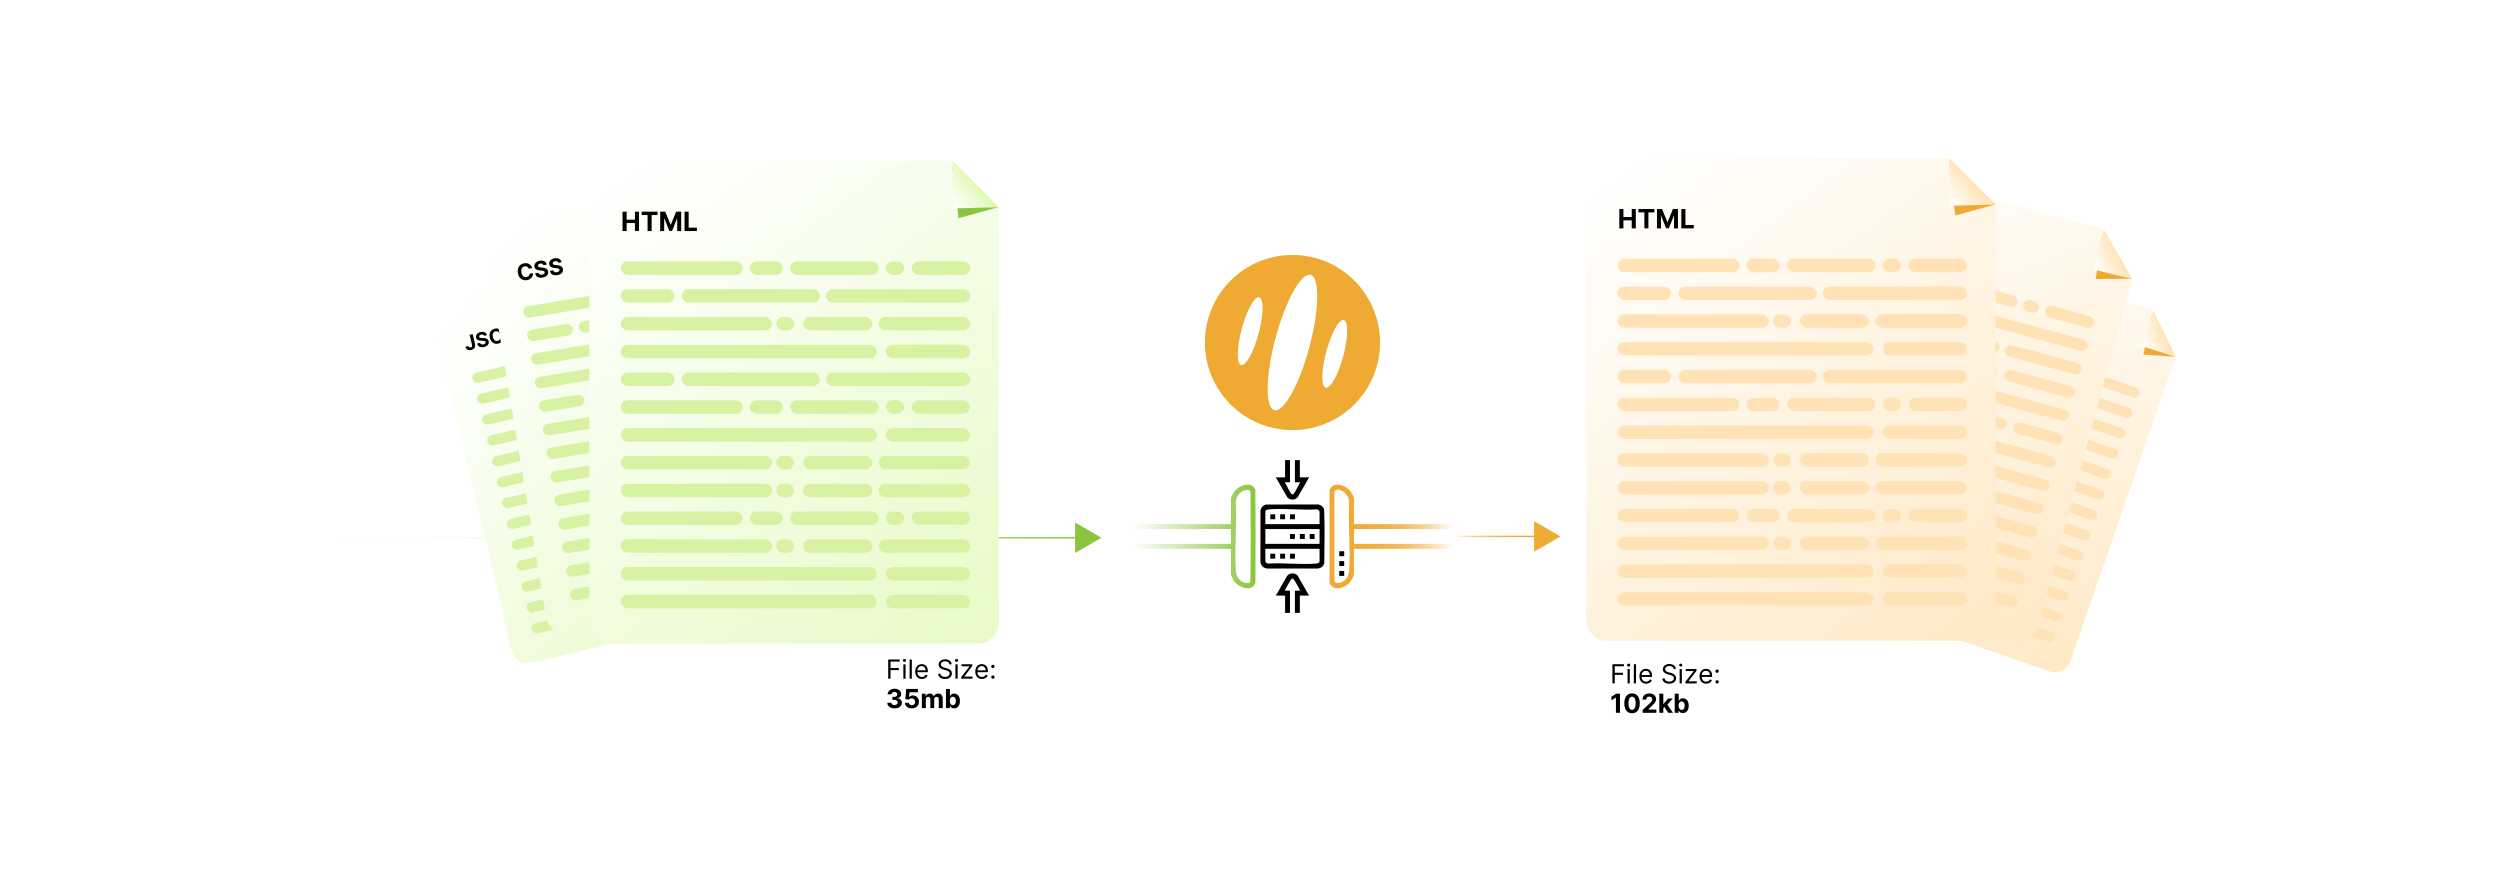<?xml version="1.0" encoding="UTF-8"?><svg id="a" xmlns="http://www.w3.org/2000/svg" xmlns:xlink="http://www.w3.org/1999/xlink" viewBox="0 0 860 300"><defs><filter id="b" x="369.751" y="44.786" width="149.76" height="198.72" filterUnits="userSpaceOnUse"><feOffset dx="0" dy="0"/><feGaussianBlur result="c" stdDeviation="6.451"/><feFlood flood-color="#919191" flood-opacity=".3"/><feComposite in2="c" operator="in"/><feComposite in="SourceGraphic"/></filter><linearGradient id="d" x1="111.552" y1="184.994" x2="370.41" y2="184.994" gradientUnits="userSpaceOnUse"><stop offset="0" stop-color="#e0f9b7" stop-opacity="0"/><stop offset="1" stop-color="#8bc53f"/></linearGradient><linearGradient id="e" x1="-7.714" y1="184.531" x2="23.155" y2="184.531" gradientTransform="translate(523.042) rotate(-180) scale(1 -1)" gradientUnits="userSpaceOnUse"><stop offset="0" stop-color="#ea3"/><stop offset=".204" stop-color="#ea3" stop-opacity=".988"/><stop offset=".342" stop-color="#ea3" stop-opacity=".951"/><stop offset=".46" stop-color="#ea3" stop-opacity=".887"/><stop offset=".567" stop-color="#ea3" stop-opacity=".797"/><stop offset=".666" stop-color="#ea3" stop-opacity=".68"/><stop offset=".76" stop-color="#ea3" stop-opacity=".536"/><stop offset=".85" stop-color="#ea3" stop-opacity=".365"/><stop offset=".934" stop-color="#ea3" stop-opacity=".173"/><stop offset="1" stop-color="#ea3" stop-opacity="0"/></linearGradient><linearGradient id="f" x1="676.984" y1="104.758" x2="797.13" y2="267.813" gradientTransform="translate(-528.098 159.789) rotate(-13.277)" gradientUnits="userSpaceOnUse"><stop offset="0" stop-color="#fff"/><stop offset="1" stop-color="#e0f9b7"/></linearGradient><filter id="g" x="141.744" y="75.019" width="147.6" height="160.56" filterUnits="userSpaceOnUse"><feOffset dx="0" dy="0"/><feGaussianBlur result="h" stdDeviation="2.373"/><feFlood flood-color="#777" flood-opacity=".3"/><feComposite in2="h" operator="in"/><feComposite in="SourceGraphic"/></filter><linearGradient id="i" x1="766.587" y1="112.953" x2="773.345" y2="107.424" xlink:href="#f"/><linearGradient id="j" x1="546.563" y1="69.138" x2="680.333" y2="250.683" gradientTransform="translate(-377.206 101.161) rotate(-9.383)" xlink:href="#f"/><filter id="k" x="158.456" y="52.132" width="156.96" height="173.52" filterUnits="userSpaceOnUse"><feOffset dx="0" dy="0"/><feGaussianBlur result="l" stdDeviation="2.642"/><feFlood flood-color="#777" flood-opacity=".3"/><feComposite in2="l" operator="in"/><feComposite in="SourceGraphic"/></filter><linearGradient id="m" x1="646.326" y1="78.262" x2="653.85" y2="72.106" gradientTransform="translate(-377.206 101.161) rotate(-9.383)" xlink:href="#f"/><linearGradient id="n" x1="211.042" y1="59.567" x2="366.746" y2="270.878" gradientTransform="matrix(1,0,0,1,0,0)" xlink:href="#f"/><filter id="o" x="193.397" y="46.032" width="159.6" height="184.8" filterUnits="userSpaceOnUse"><feOffset dx="0" dy="0"/><feGaussianBlur result="p" stdDeviation="3.075"/><feFlood flood-color="#777" flood-opacity=".3"/><feComposite in2="p" operator="in"/><feComposite in="SourceGraphic"/></filter><linearGradient id="q" x1="327.163" y1="70.188" x2="335.921" y2="63.022" gradientTransform="matrix(1,0,0,1,0,0)" xlink:href="#f"/><linearGradient id="r" x1="-80.337" y1="252.157" x2="40.439" y2="416.067" gradientTransform="translate(812.585 -131.489) rotate(19.079)" gradientUnits="userSpaceOnUse"><stop offset="0" stop-color="#fff"/><stop offset="1" stop-color="#ffe3b6"/></linearGradient><filter id="s" x="601.306" y="69.462" width="154.56" height="169.2" filterUnits="userSpaceOnUse"><feOffset dx="0" dy="0"/><feGaussianBlur result="t" stdDeviation="2.385"/><feFlood flood-color="#777" flood-opacity=".3"/><feComposite in2="t" operator="in"/><feComposite in="SourceGraphic"/></filter><linearGradient id="u" x1="9.735" y1="260.395" x2="16.528" y2="254.837" xlink:href="#r"/><linearGradient id="v" x1="31.329" y1="178.506" x2="166.686" y2="362.204" gradientTransform="translate(641.296 -124.511) rotate(15.161)" xlink:href="#r"/><filter id="w" x="574.282" y="43.638" width="167.28" height="185.04" filterUnits="userSpaceOnUse"><feOffset dx="0" dy="0"/><feGaussianBlur result="x" stdDeviation="2.673"/><feFlood flood-color="#777" flood-opacity=".3"/><feComposite in2="x" operator="in"/><feComposite in="SourceGraphic"/></filter><linearGradient id="y" x1="132.276" y1="187.738" x2="139.889" y2="181.509" gradientTransform="translate(641.296 -124.511) rotate(15.161)" xlink:href="#r"/><linearGradient id="z" x1="553.939" y1="58.651" x2="709.642" y2="269.962" gradientTransform="matrix(1,0,0,1,0,0)" xlink:href="#r"/><filter id="aa" x="536.357" y="45.072" width="159.6" height="184.8" filterUnits="userSpaceOnUse"><feOffset dx="0" dy="0"/><feGaussianBlur result="ab" stdDeviation="3.075"/><feFlood flood-color="#777" flood-opacity=".3"/><feComposite in2="ab" operator="in"/><feComposite in="SourceGraphic"/></filter><linearGradient id="ac" x1="670.059" y1="69.271" x2="678.817" y2="62.106" gradientTransform="matrix(1,0,0,1,0,0)" xlink:href="#r"/><linearGradient id="ad" x1="457.367" y1="184.547" x2="499.887" y2="184.547" gradientTransform="matrix(1,0,0,1,0,0)" xlink:href="#e"/><linearGradient id="ae" x1="389.33" y1="184.547" x2="431.913" y2="184.547" gradientUnits="userSpaceOnUse"><stop offset="0" stop-color="#fff"/><stop offset="1" stop-color="#8bc53f"/></linearGradient></defs><rect x="389.33" y="64.276" width="110.558" height="159.634" rx="6.458" ry="6.458" fill="#fff" filter="url(#b)"/><circle cx="444.608" cy="117.831" r="30.126" fill="#ea3"/><ellipse cx="444.608" cy="117.831" rx="24.101" ry="6.025" transform="translate(215.72 516.793) rotate(-75)" fill="#fff"/><ellipse cx="459.158" cy="121.729" rx="12.05" ry="3.013" transform="translate(222.738 533.736) rotate(-75)" fill="#fff"/><ellipse cx="430.059" cy="113.932" rx="12.05" ry="3.013" transform="translate(208.702 499.849) rotate(-75)" fill="#fff"/><line x1="111.552" y1="184.994" x2="370.41" y2="184.994" fill="none" stroke="url(#d)" stroke-miterlimit="10" stroke-width=".5"/><polygon points="378.902 184.994 369.828 179.755 369.828 190.233 378.902 184.994" fill="#8bc53f"/><line x1="530.756" y1="184.531" x2="499.887" y2="184.531" fill="none" stroke="url(#e)" stroke-miterlimit="10" stroke-width=".5"/><polygon points="536.806 184.531 527.732 189.77 527.732 179.292 536.806 184.531" fill="#ea3"/><path d="M277.661,205.585l-94.967,22.409c-2.98.703-5.966-1.143-6.669-4.123l-26.893-113.969c-.703-2.98,1.143-5.966,4.123-6.669l88.407-20.861,14.778,9.135,25.345,107.408c.703,2.98-1.143,5.966-4.123,6.669Z" fill="url(#f)" filter="url(#g)"/><path d="M161.549,115.171l1.045-.246.824,3.489c.076.321.07.618-.018.891-.088.272-.245.502-.471.69-.225.19-.507.323-.846.403-.301.071-.586.083-.857.034-.271-.05-.503-.167-.698-.352-.195-.185-.331-.444-.408-.776l1.053-.248c.034.13.088.237.161.318.074.081.162.136.264.165.102.028.215.027.339-.002.13-.03.234-.084.311-.163.077-.077.126-.176.147-.296s.013-.261-.024-.419l-.823-3.489Z"/><path d="M166.521,115.516c-.066-.191-.186-.325-.36-.399s-.388-.081-.642-.021c-.173.04-.313.099-.421.175-.107.075-.183.163-.226.263-.042.1-.051.203-.025.31.018.091.055.164.112.221.058.058.129.102.213.132.085.031.179.053.283.065.104.013.214.018.329.018l.475.001c.231-.003.446.015.647.054.202.039.384.102.545.189s.298.202.41.347c.112.144.194.319.245.527.071.308.055.59-.045.851-.101.26-.282.486-.542.677-.26.191-.594.336-1.001.432-.403.096-.769.115-1.098.062s-.604-.182-.828-.385c-.225-.204-.383-.486-.477-.845l1.023-.241c.051.165.133.293.244.385.112.092.247.148.404.17.157.023.328.013.51-.03.179-.042.329-.105.449-.19.121-.082.206-.18.258-.29.052-.11.063-.225.035-.346-.026-.112-.082-.199-.166-.26-.084-.062-.195-.103-.334-.128-.139-.023-.305-.036-.498-.037l-.577-.008c-.446-.003-.817-.086-1.113-.246-.296-.161-.486-.426-.572-.796-.073-.303-.054-.586.056-.852.11-.265.294-.495.551-.69.256-.194.567-.335.932-.421.372-.088.711-.101,1.02-.039.307.061.565.186.772.377.208.19.351.434.426.73l-1.014.239Z"/><path d="M173.158,115.072c.129.546.136,1.035.02,1.465-.116.432-.327.79-.633,1.075-.308.284-.682.478-1.123.583-.444.104-.867.099-1.268-.021-.402-.119-.75-.346-1.045-.68-.296-.334-.508-.773-.636-1.317-.128-.545-.135-1.033-.021-1.466.115-.43.325-.789.631-1.072.306-.284.681-.479,1.125-.584.441-.104.863-.098,1.265.019.401.117.75.344,1.047.677.296.336.508.775.637,1.32ZM172.086,115.325c-.084-.353-.206-.638-.368-.857-.162-.218-.353-.366-.573-.446-.221-.081-.459-.091-.715-.03-.255.06-.463.175-.624.347-.161.17-.266.388-.314.655-.048.269-.03.578.054.932s.206.64.368.857c.162.217.353.366.574.448.22.08.458.09.713.029.256-.06.464-.176.625-.346.161-.171.265-.391.313-.657s.03-.578-.054-.932Z"/><path d="M177.534,111.399l1.181,5.003-.913.215-2.92-2.635-.036.009.743,3.148-1.058.25-1.181-5.003.928-.219,2.902,2.637.044-.011-.743-3.147,1.053-.248Z"/><rect x="166.711" y="142.306" width="67.932" height="3.573" rx="1.786" ry="1.786" transform="translate(-27.728 49.938) rotate(-13.277)" fill="#d6f2a2"/><rect x="235.791" y="131.383" width="22.355" height="3.573" rx="1.786" ry="1.786" transform="translate(-23.982 60.278) rotate(-13.277)" fill="#d6f2a2"/><rect x="180.265" y="199.745" width="67.932" height="3.573" rx="1.786" ry="1.786" transform="translate(-40.557 54.586) rotate(-13.277)" fill="#d6f2a2"/><rect x="249.345" y="188.822" width="22.355" height="3.573" rx="1.786" ry="1.786" transform="translate(-36.811 64.926) rotate(-13.277)" fill="#d6f2a2"/><rect x="171.794" y="163.846" width="67.932" height="3.573" rx="1.786" ry="1.786" transform="translate(-32.539 51.681) rotate(-13.277)" fill="#d6f2a2"/><rect x="240.874" y="152.923" width="22.355" height="3.573" rx="1.786" ry="1.786" transform="translate(-28.793 62.021) rotate(-13.277)" fill="#d6f2a2"/><rect x="181.959" y="206.925" width="67.932" height="3.573" rx="1.786" ry="1.786" transform="translate(-42.161 55.167) rotate(-13.277)" fill="#d6f2a2"/><rect x="251.039" y="196.002" width="22.355" height="3.573" rx="1.786" ry="1.786" transform="translate(-38.415 65.507) rotate(-13.277)" fill="#d6f2a2"/><rect x="165.389" y="138.321" width="40.117" height="3.573" rx="1.786" ry="1.786" transform="translate(-27.22 46.334) rotate(-13.277)" fill="#d6f2a2"/><rect x="212.759" y="129.709" width="18.364" height="3.573" rx="1.786" ry="1.786" transform="translate(-24.267 54.485) rotate(-13.277)" fill="#d6f2a2"/><rect x="232.202" y="124.424" width="24.275" height="3.573" rx="1.786" ry="1.786" transform="translate(-22.454 59.488) rotate(-13.277)" fill="#d6f2a2"/><rect x="205.996" y="132.912" width="4.745" height="3.573" rx="1.786" ry="1.786" transform="translate(-25.365 51.454) rotate(-13.277)" fill="#d6f2a2"/><rect x="178.942" y="195.76" width="40.117" height="3.573" rx="1.786" ry="1.786" transform="translate(-40.049 50.982) rotate(-13.277)" fill="#d6f2a2"/><rect x="226.313" y="187.148" width="18.364" height="3.573" rx="1.786" ry="1.786" transform="translate(-37.096 59.133) rotate(-13.277)" fill="#d6f2a2"/><rect x="245.756" y="181.863" width="24.275" height="3.573" rx="1.786" ry="1.786" transform="translate(-35.283 64.136) rotate(-13.277)" fill="#d6f2a2"/><rect x="219.55" y="190.351" width="4.745" height="3.573" rx="1.786" ry="1.786" transform="translate(-38.194 56.102) rotate(-13.277)" fill="#d6f2a2"/><rect x="173.86" y="174.22" width="40.117" height="3.573" rx="1.786" ry="1.786" transform="translate(-35.238 49.239) rotate(-13.277)" fill="#d6f2a2"/><rect x="221.23" y="165.609" width="18.364" height="3.573" rx="1.786" ry="1.786" transform="translate(-32.285 57.39) rotate(-13.277)" fill="#d6f2a2"/><rect x="240.673" y="160.323" width="24.275" height="3.573" rx="1.786" ry="1.786" transform="translate(-30.473 62.393) rotate(-13.277)" fill="#d6f2a2"/><rect x="214.467" y="168.811" width="4.745" height="3.573" rx="1.786" ry="1.786" transform="translate(-33.383 54.359) rotate(-13.277)" fill="#d6f2a2"/><rect x="175.554" y="181.4" width="40.117" height="3.573" rx="1.786" ry="1.786" transform="translate(-36.842 49.82) rotate(-13.277)" fill="#d6f2a2"/><rect x="222.924" y="172.788" width="18.364" height="3.573" rx="1.786" ry="1.786" transform="translate(-33.889 57.971) rotate(-13.277)" fill="#d6f2a2"/><rect x="242.368" y="167.503" width="24.275" height="3.573" rx="1.786" ry="1.786" transform="translate(-32.076 62.974) rotate(-13.277)" fill="#d6f2a2"/><rect x="216.162" y="175.991" width="4.745" height="3.573" rx="1.786" ry="1.786" transform="translate(-34.987 54.94) rotate(-13.277)" fill="#d6f2a2"/><rect x="164.04" y="134.11" width="14.262" height="3.573" rx="1.786" ry="1.786" transform="translate(-26.634 42.943) rotate(-13.277)" fill="#d6f2a2"/><rect x="179.485" y="127.824" width="36.645" height="3.573" rx="1.786" ry="1.786" transform="translate(-24.479 48.892) rotate(-13.277)" fill="#d6f2a2"/><rect x="216.724" y="118.848" width="38.246" height="3.573" rx="1.786" ry="1.786" transform="translate(-21.401 57.389) rotate(-13.277)" fill="#d6f2a2"/><rect x="169.123" y="155.649" width="14.262" height="3.573" rx="1.786" ry="1.786" transform="translate(-31.445 44.686) rotate(-13.277)" fill="#d6f2a2"/><rect x="184.567" y="149.364" width="36.645" height="3.573" rx="1.786" ry="1.786" transform="translate(-29.29 50.635) rotate(-13.277)" fill="#d6f2a2"/><rect x="221.807" y="140.388" width="38.246" height="3.573" rx="1.786" ry="1.786" transform="translate(-26.212 59.132) rotate(-13.277)" fill="#d6f2a2"/><rect x="162.104" y="124.852" width="32.353" height="3.573" rx="1.786" ry="1.786" transform="translate(-24.318 44.328) rotate(-13.277)" fill="#d6f2a2"/><rect x="195.729" y="119.698" width="8.787" height="3.573" rx="1.786" ry="1.786" transform="translate(-22.551 49.207) rotate(-13.277)" fill="#d6f2a2"/><rect x="205.953" y="115.55" width="23.499" height="3.573" rx="1.786" ry="1.786" transform="translate(-21.128 53.133) rotate(-13.277)" fill="#d6f2a2"/><rect x="237.483" y="109.055" width="15.489" height="3.573" rx="1.786" ry="1.786" transform="translate(-18.901 59.281) rotate(-13.277)" fill="#d6f2a2"/><rect x="230.942" y="111.852" width="4.864" height="3.573" rx="1.786" ry="1.786" transform="translate(486.609 170.643) rotate(166.723)" fill="#d6f2a2"/><rect x="177.352" y="189.471" width="32.353" height="3.573" rx="1.786" ry="1.786" transform="translate(-38.751 49.557) rotate(-13.277)" fill="#d6f2a2"/><rect x="210.977" y="184.317" width="8.787" height="3.573" rx="1.786" ry="1.786" transform="translate(-36.984 54.436) rotate(-13.277)" fill="#d6f2a2"/><rect x="221.201" y="180.169" width="23.499" height="3.573" rx="1.786" ry="1.786" transform="translate(-35.561 58.362) rotate(-13.277)" fill="#d6f2a2"/><rect x="252.73" y="173.674" width="15.489" height="3.573" rx="1.786" ry="1.786" transform="translate(-33.334 64.51) rotate(-13.277)" fill="#d6f2a2"/><rect x="246.19" y="176.471" width="4.864" height="3.573" rx="1.786" ry="1.786" transform="translate(531.537 294.652) rotate(166.723)" fill="#d6f2a2"/><rect x="170.575" y="160.752" width="32.353" height="3.573" rx="1.786" ry="1.786" transform="translate(-32.337 47.233) rotate(-13.277)" fill="#d6f2a2"/><rect x="204.2" y="155.598" width="8.787" height="3.573" rx="1.786" ry="1.786" transform="translate(-30.569 52.112) rotate(-13.277)" fill="#d6f2a2"/><rect x="214.424" y="151.449" width="23.499" height="3.573" rx="1.786" ry="1.786" transform="translate(-29.146 56.038) rotate(-13.277)" fill="#d6f2a2"/><rect x="245.953" y="144.955" width="15.489" height="3.573" rx="1.786" ry="1.786" transform="translate(-26.919 62.186) rotate(-13.277)" fill="#d6f2a2"/><rect x="239.413" y="147.751" width="4.864" height="3.573" rx="1.786" ry="1.786" transform="translate(511.569 239.537) rotate(166.723)" fill="#d6f2a2"/><polygon points="242.07 84.105 256.279 91.639 246.739 96.87 242.07 84.105" fill="#8bc53f"/><polygon points="241.661 82.372 256.459 91.592 244.77 94.676 241.661 82.372" fill="url(#i)"/><path d="M302.228,199.872l-107.187,17.712c-3.364.556-6.541-1.72-7.096-5.084l-21.256-128.633c-.556-3.364,1.72-6.541,5.084-7.096l99.782-16.488c6.141,4.399,9.584,6.866,15.725,11.265l20.032,121.228c.556,3.364-1.72,6.541-5.084,7.096Z" fill="url(#j)" filter="url(#k)"/><path d="M183.087,92.222l-1.208.199c-.048-.152-.116-.283-.204-.396-.088-.11-.193-.2-.314-.27-.121-.069-.255-.114-.401-.137-.146-.024-.3-.022-.462.004-.292.048-.535.163-.728.343-.194.181-.327.418-.401.713s-.079.637-.014,1.029c.066.402.182.731.348.984.166.254.369.433.608.537.24.103.502.132.788.084.16-.026.305-.071.435-.137.13-.065.241-.146.335-.246s.166-.214.217-.343c.051-.13.079-.273.081-.428l1.208-.193c.012.265-.025.526-.109.787-.085.26-.215.502-.393.725-.177.223-.401.412-.67.57-.27.155-.585.265-.947.325-.504.083-.973.043-1.407-.12-.434-.162-.8-.44-1.101-.834-.3-.395-.5-.898-.602-1.512-.102-.616-.073-1.159.087-1.629.16-.471.42-.853.779-1.145.359-.292.787-.479,1.284-.561.327-.055.638-.059.933-.014.296.047.567.14.812.279.246.14.459.325.637.556.179.231.315.507.407.828Z"/><path d="M186.949,91.222c-.06-.22-.182-.377-.37-.473-.188-.096-.425-.12-.712-.072-.194.032-.354.086-.479.163-.125.076-.215.168-.27.275-.055.107-.073.222-.052.343.012.102.048.186.108.254.059.067.135.122.226.162.092.04.195.072.31.094s.237.036.364.043l.528.037c.255.016.494.051.714.109.221.059.418.141.591.25.173.108.316.249.429.416.114.168.192.37.232.606.055.346.017.659-.116.94-.132.282-.349.519-.652.711s-.685.328-1.144.404c-.457.075-.865.07-1.225-.014-.36-.084-.658-.249-.892-.492-.233-.243-.389-.566-.464-.972l1.155-.191c.044.189.124.336.242.446.117.109.263.184.435.22.173.036.363.037.568.003.202-.033.373-.091.513-.174.141-.085.243-.185.309-.304.065-.118.087-.246.065-.382-.021-.127-.076-.228-.165-.302-.089-.073-.209-.129-.362-.166-.152-.038-.335-.065-.549-.079l-.64-.054c-.496-.036-.901-.156-1.218-.355-.316-.201-.508-.51-.575-.929-.059-.341-.017-.655.126-.941s.363-.527.664-.724c.299-.197.656-.33,1.067-.398.419-.069.797-.057,1.135.034.336.091.613.25.83.477.217.227.356.508.417.844l-1.144.19Z"/><path d="M192.032,90.381c-.059-.219-.181-.376-.369-.472-.188-.096-.425-.12-.712-.072-.194.031-.354.086-.479.163-.125.076-.216.168-.271.275s-.073.222-.053.343c.013.102.049.186.109.254.059.067.134.122.226.162.092.04.195.072.31.094s.237.036.364.043l.527.037c.256.015.494.051.715.108.221.059.418.142.591.251.173.108.316.248.429.416.114.168.192.37.232.606.056.346.017.659-.115.94-.132.282-.349.519-.652.711s-.685.328-1.145.403c-.456.076-.864.071-1.225-.013-.36-.084-.657-.249-.892-.492-.233-.243-.389-.566-.464-.973l1.155-.19c.044.189.125.335.243.446.117.109.263.184.435.219.173.037.362.038.568.004.202-.034.373-.091.513-.175.141-.084.243-.185.308-.304.066-.118.087-.246.065-.382-.021-.127-.076-.227-.165-.301-.089-.073-.209-.13-.362-.167-.152-.038-.335-.064-.549-.078l-.64-.054c-.496-.037-.902-.156-1.218-.355-.316-.202-.508-.51-.576-.929-.058-.341-.016-.655.127-.941s.363-.528.664-.724c.299-.197.655-.33,1.067-.398.419-.069.797-.058,1.134.034.337.091.614.25.831.477.217.228.356.509.417.845l-1.145.189Z"/><rect x="183.544" y="123.755" width="75.635" height="3.978" rx="1.989" ry="1.989" transform="translate(-17.539 37.771) rotate(-9.383)" fill="#d6f2a2"/><rect x="261.164" y="115.121" width="24.89" height="3.978" rx="1.989" ry="1.989" transform="translate(-15.432 46.174) rotate(-9.383)" fill="#d6f2a2"/><rect x="194.256" y="188.584" width="75.635" height="3.978" rx="1.989" ry="1.989" transform="translate(-27.965 40.385) rotate(-9.383)" fill="#d6f2a2"/><rect x="271.877" y="179.951" width="24.89" height="3.978" rx="1.989" ry="1.989" transform="translate(-25.858 48.788) rotate(-9.383)" fill="#d6f2a2"/><rect x="187.561" y="148.066" width="75.635" height="3.978" rx="1.989" ry="1.989" transform="translate(-21.448 38.752) rotate(-9.383)" fill="#d6f2a2"/><rect x="265.182" y="139.433" width="24.89" height="3.978" rx="1.989" ry="1.989" transform="translate(-19.342 47.154) rotate(-9.383)" fill="#d6f2a2"/><rect x="195.596" y="196.688" width="75.635" height="3.978" rx="1.989" ry="1.989" transform="translate(-29.268 40.712) rotate(-9.383)" fill="#d6f2a2"/><rect x="273.216" y="188.055" width="24.89" height="3.978" rx="1.989" ry="1.989" transform="translate(-27.161 49.115) rotate(-9.383)" fill="#d6f2a2"/><rect x="182.412" y="118.176" width="44.666" height="3.978" rx="1.989" ry="1.989" transform="translate(-16.851 34.988) rotate(-9.383)" fill="#d6f2a2"/><rect x="235.712" y="111.37" width="20.446" height="3.978" rx="1.989" ry="1.989" transform="translate(-15.191 41.612) rotate(-9.383)" fill="#d6f2a2"/><rect x="257.702" y="107.192" width="27.028" height="3.978" rx="1.989" ry="1.989" transform="translate(-14.171 45.678) rotate(-9.383)" fill="#d6f2a2"/><rect x="227.975" y="113.901" width="5.283" height="3.978" rx="1.989" ry="1.989" transform="translate(-15.808 39.148) rotate(-9.383)" fill="#d6f2a2"/><rect x="193.125" y="183.005" width="44.666" height="3.978" rx="1.989" ry="1.989" transform="translate(-27.277 37.602) rotate(-9.383)" fill="#d6f2a2"/><rect x="246.424" y="176.199" width="20.446" height="3.978" rx="1.989" ry="1.989" transform="translate(-25.617 44.226) rotate(-9.383)" fill="#d6f2a2"/><rect x="268.414" y="172.022" width="27.028" height="3.978" rx="1.989" ry="1.989" transform="translate(-24.597 48.291) rotate(-9.383)" fill="#d6f2a2"/><rect x="238.687" y="178.73" width="5.283" height="3.978" rx="1.989" ry="1.989" transform="translate(-26.234 41.762) rotate(-9.383)" fill="#d6f2a2"/><rect x="189.107" y="158.694" width="44.666" height="3.978" rx="1.989" ry="1.989" transform="translate(-23.368 36.621) rotate(-9.383)" fill="#d6f2a2"/><rect x="242.407" y="151.888" width="20.446" height="3.978" rx="1.989" ry="1.989" transform="translate(-21.707 43.246) rotate(-9.383)" fill="#d6f2a2"/><rect x="264.397" y="147.71" width="27.028" height="3.978" rx="1.989" ry="1.989" transform="translate(-20.688 47.311) rotate(-9.383)" fill="#d6f2a2"/><rect x="234.67" y="154.419" width="5.283" height="3.978" rx="1.989" ry="1.989" transform="translate(-22.325 40.782) rotate(-9.383)" fill="#d6f2a2"/><rect x="190.446" y="166.798" width="44.666" height="3.978" rx="1.989" ry="1.989" transform="translate(-24.671 36.948) rotate(-9.383)" fill="#d6f2a2"/><rect x="243.746" y="159.992" width="20.446" height="3.978" rx="1.989" ry="1.989" transform="translate(-23.01 43.572) rotate(-9.383)" fill="#d6f2a2"/><rect x="265.736" y="155.814" width="27.028" height="3.978" rx="1.989" ry="1.989" transform="translate(-21.991 47.638) rotate(-9.383)" fill="#d6f2a2"/><rect x="236.009" y="162.523" width="5.283" height="3.978" rx="1.989" ry="1.989" transform="translate(-23.628 41.109) rotate(-9.383)" fill="#d6f2a2"/><rect x="181.265" y="112.419" width="15.88" height="3.978" rx="1.989" ry="1.989" transform="translate(-16.121 32.377) rotate(-9.383)" fill="#d6f2a2"/><rect x="198.869" y="107.451" width="40.801" height="3.978" rx="1.989" ry="1.989" transform="translate(-14.909 37.212) rotate(-9.383)" fill="#d6f2a2"/><rect x="240.912" y="100.356" width="42.583" height="3.978" rx="1.989" ry="1.989" transform="translate(-13.178 44.117) rotate(-9.383)" fill="#d6f2a2"/><rect x="185.283" y="136.73" width="15.88" height="3.978" rx="1.989" ry="1.989" transform="translate(-20.03 33.357) rotate(-9.383)" fill="#d6f2a2"/><rect x="202.886" y="131.762" width="40.801" height="3.978" rx="1.989" ry="1.989" transform="translate(-18.818 38.192) rotate(-9.383)" fill="#d6f2a2"/><rect x="244.929" y="124.667" width="42.583" height="3.978" rx="1.989" ry="1.989" transform="translate(-17.087 45.097) rotate(-9.383)" fill="#d6f2a2"/><rect x="179.792" y="102.673" width="36.021" height="3.978" rx="1.989" ry="1.989" transform="translate(-14.417 33.648) rotate(-9.383)" fill="#d6f2a2"/><rect x="217.563" y="98.599" width="9.783" height="3.978" rx="1.989" ry="1.989" transform="translate(-13.423 37.613) rotate(-9.383)" fill="#d6f2a2"/><rect x="229.215" y="95.321" width="26.164" height="3.978" rx="1.989" ry="1.989" transform="translate(-12.623 40.804) rotate(-9.383)" fill="#d6f2a2"/><rect x="264.74" y="90.187" width="17.245" height="3.978" rx="1.989" ry="1.989" transform="translate(-11.37 45.8) rotate(-9.383)" fill="#d6f2a2"/><rect x="257.277" y="92.398" width="5.415" height="3.978" rx="1.989" ry="1.989" transform="translate(531.88 145.125) rotate(170.617)" fill="#d6f2a2"/><rect x="191.843" y="175.606" width="36.021" height="3.978" rx="1.989" ry="1.989" transform="translate(-26.146 36.589) rotate(-9.383)" fill="#d6f2a2"/><rect x="229.615" y="171.533" width="9.783" height="3.978" rx="1.989" ry="1.989" transform="translate(-25.152 40.554) rotate(-9.383)" fill="#d6f2a2"/><rect x="241.267" y="168.254" width="26.164" height="3.978" rx="1.989" ry="1.989" transform="translate(-24.352 43.745) rotate(-9.383)" fill="#d6f2a2"/><rect x="276.792" y="163.12" width="17.245" height="3.978" rx="1.989" ry="1.989" transform="translate(-23.099 48.741) rotate(-9.383)" fill="#d6f2a2"/><rect x="269.329" y="165.331" width="5.415" height="3.978" rx="1.989" ry="1.989" transform="translate(567.712 288.05) rotate(170.617)" fill="#d6f2a2"/><rect x="186.487" y="143.191" width="36.021" height="3.978" rx="1.989" ry="1.989" transform="translate(-20.933 35.282) rotate(-9.383)" fill="#d6f2a2"/><rect x="224.259" y="139.118" width="9.783" height="3.978" rx="1.989" ry="1.989" transform="translate(-19.939 39.247) rotate(-9.383)" fill="#d6f2a2"/><rect x="235.911" y="135.839" width="26.164" height="3.978" rx="1.989" ry="1.989" transform="translate(-19.139 42.438) rotate(-9.383)" fill="#d6f2a2"/><rect x="271.436" y="130.706" width="17.245" height="3.978" rx="1.989" ry="1.989" transform="translate(-17.887 47.434) rotate(-9.383)" fill="#d6f2a2"/><rect x="263.973" y="132.916" width="5.415" height="3.978" rx="1.989" ry="1.989" transform="translate(551.787 224.528) rotate(170.617)" fill="#d6f2a2"/><polygon points="271.877 62.237 287.091 71.681 276.099 76.77 271.877 62.237" fill="#8bc53f"/><polygon points="271.554 60.282 287.295 71.642 274.078 74.184 271.554 60.282" fill="url(#m)"/><path d="M336.387,221.383h-126.453c-3.968,0-7.185-3.217-7.185-7.185V62.444c0-3.968,3.217-7.185,7.185-7.185h117.717c6.217,6.217,9.703,9.703,15.921,15.921v143.018c0,3.968-3.217,7.185-7.185,7.185Z" fill="url(#n)" filter="url(#o)"/><path d="M214.149,79.478v-6.661h1.408v2.748h2.859v-2.748h1.405v6.661h-1.405v-2.752h-2.859v2.752h-1.408Z"/><path d="M220.729,73.978v-1.161h5.471v1.161h-2.04v5.5h-1.392v-5.5h-2.04Z"/><path d="M227.104,72.817h1.737l1.835,4.476h.078l1.835-4.476h1.737v6.661h-1.366v-4.336h-.056l-1.724,4.304h-.93l-1.724-4.32h-.055v4.353h-1.366v-6.661Z"/><path d="M235.483,79.478v-6.661h1.408v5.5h2.856v1.161h-4.264Z"/><rect x="213.57" y="118.595" width="88.037" height="4.63" rx="2.315" ry="2.315" fill="#d6f2a2"/><rect x="304.742" y="118.595" width="28.971" height="4.63" rx="2.315" ry="2.315" fill="#d6f2a2"/><rect x="213.57" y="195.077" width="88.037" height="4.63" rx="2.315" ry="2.315" fill="#d6f2a2"/><rect x="304.742" y="195.077" width="28.971" height="4.63" rx="2.315" ry="2.315" fill="#d6f2a2"/><rect x="213.57" y="147.276" width="88.037" height="4.63" rx="2.315" ry="2.315" fill="#d6f2a2"/><rect x="304.742" y="147.276" width="28.971" height="4.63" rx="2.315" ry="2.315" fill="#d6f2a2"/><rect x="213.57" y="204.638" width="88.037" height="4.63" rx="2.315" ry="2.315" fill="#d6f2a2"/><rect x="304.742" y="204.638" width="28.971" height="4.63" rx="2.315" ry="2.315" fill="#d6f2a2"/><rect x="213.57" y="109.035" width="51.989" height="4.63" rx="2.315" ry="2.315" fill="#d6f2a2"/><rect x="276.259" y="109.035" width="23.799" height="4.63" rx="2.315" ry="2.315" fill="#d6f2a2"/><rect x="302.253" y="109.035" width="31.459" height="4.63" rx="2.315" ry="2.315" fill="#d6f2a2"/><rect x="267.011" y="109.035" width="6.149" height="4.63" rx="2.315" ry="2.315" fill="#d6f2a2"/><rect x="213.57" y="185.517" width="51.989" height="4.63" rx="2.315" ry="2.315" fill="#d6f2a2"/><rect x="276.259" y="185.517" width="23.799" height="4.63" rx="2.315" ry="2.315" fill="#d6f2a2"/><rect x="302.253" y="185.517" width="31.459" height="4.63" rx="2.315" ry="2.315" fill="#d6f2a2"/><rect x="267.011" y="185.517" width="6.149" height="4.63" rx="2.315" ry="2.315" fill="#d6f2a2"/><rect x="213.57" y="156.836" width="51.989" height="4.63" rx="2.315" ry="2.315" fill="#d6f2a2"/><rect x="276.259" y="156.836" width="23.799" height="4.63" rx="2.315" ry="2.315" fill="#d6f2a2"/><rect x="302.253" y="156.836" width="31.459" height="4.63" rx="2.315" ry="2.315" fill="#d6f2a2"/><rect x="267.011" y="156.836" width="6.149" height="4.63" rx="2.315" ry="2.315" fill="#d6f2a2"/><rect x="213.57" y="166.397" width="51.989" height="4.63" rx="2.315" ry="2.315" fill="#d6f2a2"/><rect x="276.259" y="166.397" width="23.799" height="4.63" rx="2.315" ry="2.315" fill="#d6f2a2"/><rect x="302.253" y="166.397" width="31.459" height="4.63" rx="2.315" ry="2.315" fill="#d6f2a2"/><rect x="267.011" y="166.397" width="6.149" height="4.63" rx="2.315" ry="2.315" fill="#d6f2a2"/><rect x="213.57" y="99.474" width="18.483" height="4.63" rx="2.315" ry="2.315" fill="#d6f2a2"/><rect x="234.533" y="99.474" width="47.491" height="4.63" rx="2.315" ry="2.315" fill="#d6f2a2"/><rect x="284.148" y="99.474" width="49.565" height="4.63" rx="2.315" ry="2.315" fill="#d6f2a2"/><rect x="213.57" y="128.155" width="18.483" height="4.63" rx="2.315" ry="2.315" fill="#d6f2a2"/><rect x="234.533" y="128.155" width="47.491" height="4.63" rx="2.315" ry="2.315" fill="#d6f2a2"/><rect x="284.148" y="128.155" width="49.565" height="4.63" rx="2.315" ry="2.315" fill="#d6f2a2"/><rect x="213.57" y="89.914" width="41.928" height="4.63" rx="2.315" ry="2.315" fill="#d6f2a2"/><rect x="257.923" y="89.914" width="11.387" height="4.63" rx="2.315" ry="2.315" fill="#d6f2a2"/><rect x="271.799" y="89.914" width="30.454" height="4.63" rx="2.315" ry="2.315" fill="#d6f2a2"/><rect x="313.639" y="89.914" width="20.073" height="4.63" rx="2.315" ry="2.315" fill="#d6f2a2"/><rect x="304.742" y="89.914" width="6.303" height="4.63" rx="2.315" ry="2.315" transform="translate(615.786 184.458) rotate(-180)" fill="#d6f2a2"/><rect x="213.57" y="175.957" width="41.928" height="4.63" rx="2.315" ry="2.315" fill="#d6f2a2"/><rect x="257.923" y="175.957" width="11.387" height="4.63" rx="2.315" ry="2.315" fill="#d6f2a2"/><rect x="271.799" y="175.957" width="30.454" height="4.63" rx="2.315" ry="2.315" fill="#d6f2a2"/><rect x="313.639" y="175.957" width="20.073" height="4.63" rx="2.315" ry="2.315" fill="#d6f2a2"/><rect x="304.742" y="175.957" width="6.303" height="4.63" rx="2.315" ry="2.315" transform="translate(615.786 356.543) rotate(-180)" fill="#d6f2a2"/><rect x="213.57" y="137.716" width="41.928" height="4.63" rx="2.315" ry="2.315" fill="#d6f2a2"/><rect x="257.923" y="137.716" width="11.387" height="4.63" rx="2.315" ry="2.315" fill="#d6f2a2"/><rect x="271.799" y="137.716" width="30.454" height="4.63" rx="2.315" ry="2.315" fill="#d6f2a2"/><rect x="313.639" y="137.716" width="20.073" height="4.63" rx="2.315" ry="2.315" fill="#d6f2a2"/><rect x="304.742" y="137.716" width="6.303" height="4.63" rx="2.315" ry="2.315" transform="translate(615.786 280.061) rotate(180)" fill="#d6f2a2"/><polygon points="327.651 57.566 343.33 71.298 329.741 75.056 327.651 57.566" fill="#8bc53f"/><polygon points="327.651 55.259 343.572 71.292 327.911 71.703 327.651 55.259" fill="url(#q)"/><path d="M705.097,230.96l-92.7-32.062c-2.909-1.006-4.451-4.18-3.445-7.089l38.477-111.247c1.006-2.909,4.18-4.451,7.089-3.445l86.296,29.847,7.634,15.708-36.262,104.843c-1.006,2.909-4.18,4.451-7.089,3.445Z" fill="url(#r)" filter="url(#s)"/><path d="M653.21,96.538l-1.731-.599,1.688-4.884,1.745.604c.491.17.881.413,1.169.731.287.316.463.691.528,1.121.066.431.011.898-.165,1.406-.176.509-.422.913-.74,1.212-.318.3-.69.485-1.114.558s-.884.022-1.38-.149ZM652.817,95.412l.655.227c.305.105.58.14.828.103.245-.037.462-.151.647-.346.185-.192.34-.471.466-.835.125-.361.174-.674.147-.94-.026-.265-.125-.487-.296-.667-.17-.181-.409-.323-.714-.429l-.657-.228-1.077,3.114Z"/><path d="M657.972,98.265c-.37-.129-.663-.318-.878-.569s-.345-.544-.394-.878c-.048-.336-.008-.69.122-1.065.131-.379.318-.685.564-.918.244-.233.528-.382.853-.447.324-.065.672-.033,1.042.096.371.128.663.316.878.568s.346.544.395.879c.047.334.006.69-.125,1.068-.13.376-.316.68-.56.913s-.529.382-.854.447-.671.033-1.042-.095ZM658.249,97.48c.169.059.325.059.473.002.145-.058.277-.159.393-.307.115-.146.21-.326.284-.539.073-.214.109-.414.109-.601.001-.186-.04-.349-.118-.484-.081-.136-.204-.233-.373-.292-.17-.059-.329-.059-.477-.002-.149.057-.281.159-.397.306-.117.147-.211.327-.284.54-.074.213-.111.412-.11.6,0,.188.041.35.123.484.082.137.208.234.378.293Z"/><path d="M662.093,99.69c-.375-.13-.669-.32-.884-.573-.214-.254-.344-.547-.39-.882-.045-.334-.004-.686.124-1.057.13-.375.317-.679.56-.913.245-.232.527-.384.852-.45s.672-.036,1.042.093c.319.109.579.265.779.464.2.198.333.427.4.685.068.259.059.531-.023.819l-.959-.332c.036-.191.016-.364-.06-.516-.077-.152-.208-.261-.395-.325-.156-.054-.309-.06-.454-.014-.146.044-.281.136-.401.276-.122.14-.222.324-.302.555-.081.234-.117.443-.11.629.008.186.057.344.144.47.089.126.212.217.368.272.116.04.229.052.339.037.109-.017.21-.059.304-.13.092-.07.17-.166.234-.287l.959.331c-.114.273-.274.493-.483.659-.21.165-.454.266-.733.303-.28.037-.583-.002-.909-.114Z"/><path d="M667.295,99.664l.728-2.103,1.016.352-1.267,3.662-.976-.337.23-.665-.037-.014c-.157.186-.353.311-.591.376-.236.064-.492.048-.767-.048-.246-.084-.442-.214-.589-.39-.148-.176-.238-.384-.272-.625-.034-.241-.001-.505.097-.792l.807-2.332,1.016.352-.744,2.15c-.072.217-.074.408-.004.573.071.165.204.281.396.348.123.042.247.054.373.034.127-.019.241-.074.346-.162.104-.089.185-.215.239-.379Z"/><path d="M668.582,101.855l1.267-3.663.969.335-.224.645.043.016c.149-.189.336-.314.557-.376.222-.062.456-.051.703.035.252.087.443.223.576.408.135.186.193.396.179.629l.038.014c.146-.184.341-.306.581-.363.239-.059.494-.041.763.051.343.119.582.323.72.614.141.29.141.635.003,1.032l-.852,2.463-1.013-.35.782-2.264c.07-.203.068-.374-.005-.514-.072-.139-.19-.236-.352-.293-.185-.064-.348-.055-.492.025-.144.082-.249.218-.315.408l-.773,2.237-.984-.341.79-2.284c.061-.18.06-.341-.005-.482-.066-.142-.183-.242-.35-.3-.113-.039-.224-.045-.334-.021-.108.025-.207.08-.294.162-.088.083-.154.192-.201.327l-.76,2.198-1.017-.351Z"/><path d="M676.35,104.621c-.376-.13-.674-.318-.892-.565-.219-.247-.352-.537-.4-.869-.049-.334-.007-.692.127-1.079.131-.377.318-.683.564-.916.244-.234.527-.385.849-.452.321-.066.662-.037,1.022.087.241.084.453.199.636.35.182.149.324.328.429.537.102.207.157.443.164.706.008.264-.044.551-.151.862l-.097.279-3.093-1.07.218-.629,2.137.739c.051-.146.065-.287.04-.423-.024-.134-.082-.253-.172-.356-.09-.102-.209-.181-.356-.231-.154-.053-.304-.065-.446-.035s-.268.092-.375.188-.189.215-.239.359l-.207.599c-.062.181-.083.349-.06.505.021.155.082.29.182.404.099.114.233.201.403.26.113.039.221.059.327.06.103.001.201-.019.29-.06.089-.041.166-.102.232-.182l.919.388c-.127.209-.292.372-.497.489-.204.117-.439.182-.701.195-.265.012-.548-.033-.85-.139Z"/><path d="M680.467,103.594l-.732,2.117-1.016-.351,1.267-3.663.968.335-.224.645.044.016c.154-.185.349-.308.581-.366.235-.059.488-.041.76.054.255.088.457.22.608.397.149.177.242.386.275.628.034.242.002.506-.096.791l-.807,2.332-1.017-.352.743-2.151c.08-.224.084-.419.012-.585-.074-.166-.211-.285-.414-.355-.137-.047-.269-.059-.393-.037-.125.023-.234.081-.331.173s-.174.216-.23.373Z"/><path d="M684.708,102.348l1.015.351-1.182,3.416c-.032.094-.042.171-.031.232.011.062.038.111.082.15.045.039.102.069.17.093.047.017.097.029.146.037.052.008.091.014.117.018l-.102.81c-.057-.002-.134-.007-.233-.018s-.216-.036-.35-.077c-.249-.075-.451-.182-.61-.319-.157-.14-.259-.305-.306-.497-.048-.192-.029-.408.056-.648l1.228-3.548ZM686.109,103.816l-.265.763-2.205-.763.265-.764,2.205.764Z"/><path d="M690.863,104.093l-1.688,4.883-1.033-.356,1.35-3.903-.028-.01-1.361.314.316-.915,1.474-.348.972.336Z"/><rect x="638.662" y="135.531" width="68.288" height="3.591" rx="1.796" ry="1.796" transform="translate(81.846 -212.377) rotate(19.079)" fill="#ffe3b6"/><rect x="706.756" y="151.16" width="22.472" height="3.591" rx="1.796" ry="1.796" transform="translate(89.437 -226.289) rotate(19.079)" fill="#ffe3b6"/><rect x="619.27" y="191.599" width="68.288" height="3.591" rx="1.796" ry="1.796" transform="translate(99.108 -202.959) rotate(19.079)" fill="#ffe3b6"/><rect x="687.364" y="207.227" width="22.472" height="3.591" rx="1.796" ry="1.796" transform="translate(106.698 -216.87) rotate(19.079)" fill="#ffe3b6"/><rect x="631.39" y="156.557" width="68.288" height="3.591" rx="1.796" ry="1.796" transform="translate(88.319 -208.845) rotate(19.079)" fill="#ffe3b6"/><rect x="699.484" y="172.185" width="22.472" height="3.591" rx="1.796" ry="1.796" transform="translate(95.91 -222.757) rotate(19.079)" fill="#ffe3b6"/><rect x="616.846" y="198.607" width="68.288" height="3.591" rx="1.796" ry="1.796" transform="translate(101.265 -201.781) rotate(19.079)" fill="#ffe3b6"/><rect x="684.94" y="214.236" width="22.472" height="3.591" rx="1.796" ry="1.796" transform="translate(108.856 -215.693) rotate(19.079)" fill="#ffe3b6"/><rect x="641.854" y="123.953" width="40.327" height="3.591" rx="1.796" ry="1.796" transform="translate(77.469 -209.487) rotate(19.079)" fill="#ffe3b6"/><rect x="688.41" y="136.274" width="18.46" height="3.591" rx="1.796" ry="1.796" transform="translate(83.453 -220.454) rotate(19.079)" fill="#ffe3b6"/><rect x="707.303" y="143.836" width="24.402" height="3.591" rx="1.796" ry="1.796" transform="translate(87.126 -227.185) rotate(19.079)" fill="#ffe3b6"/><rect x="682.007" y="131.692" width="4.77" height="3.591" rx="1.796" ry="1.796" transform="translate(81.227 -216.375) rotate(19.079)" fill="#ffe3b6"/><rect x="622.462" y="180.02" width="40.327" height="3.591" rx="1.796" ry="1.796" transform="translate(94.73 -200.068) rotate(19.079)" fill="#ffe3b6"/><rect x="669.018" y="192.341" width="18.46" height="3.591" rx="1.796" ry="1.796" transform="translate(100.714 -211.035) rotate(19.079)" fill="#ffe3b6"/><rect x="687.911" y="199.903" width="24.402" height="3.591" rx="1.796" ry="1.796" transform="translate(104.387 -217.767) rotate(19.079)" fill="#ffe3b6"/><rect x="662.615" y="187.759" width="4.77" height="3.591" rx="1.796" ry="1.796" transform="translate(98.489 -206.957) rotate(19.079)" fill="#ffe3b6"/><rect x="629.734" y="158.995" width="40.327" height="3.591" rx="1.796" ry="1.796" transform="translate(88.257 -203.6) rotate(19.079)" fill="#ffe3b6"/><rect x="676.29" y="171.316" width="18.46" height="3.591" rx="1.796" ry="1.796" transform="translate(94.241 -214.567) rotate(19.079)" fill="#ffe3b6"/><rect x="695.183" y="178.878" width="24.402" height="3.591" rx="1.796" ry="1.796" transform="translate(97.914 -221.298) rotate(19.079)" fill="#ffe3b6"/><rect x="669.887" y="166.734" width="4.77" height="3.591" rx="1.796" ry="1.796" transform="translate(92.016 -210.488) rotate(19.079)" fill="#ffe3b6"/><rect x="627.31" y="166.004" width="40.327" height="3.591" rx="1.796" ry="1.796" transform="translate(90.415 -202.423) rotate(19.079)" fill="#ffe3b6"/><rect x="673.866" y="178.324" width="18.46" height="3.591" rx="1.796" ry="1.796" transform="translate(96.399 -213.39) rotate(19.079)" fill="#ffe3b6"/><rect x="692.759" y="185.886" width="24.402" height="3.591" rx="1.796" ry="1.796" transform="translate(100.072 -220.121) rotate(19.079)" fill="#ffe3b6"/><rect x="667.463" y="173.742" width="4.77" height="3.591" rx="1.796" ry="1.796" transform="translate(94.174 -209.311) rotate(19.079)" fill="#ffe3b6"/><rect x="644.992" y="112.697" width="14.337" height="3.591" rx="1.796" ry="1.796" transform="translate(73.248 -206.883) rotate(19.079)" fill="#ffe3b6"/><rect x="659.742" y="121.69" width="36.838" height="3.591" rx="1.796" ry="1.796" transform="translate(77.616 -214.888) rotate(19.079)" fill="#ffe3b6"/><rect x="696.069" y="134.532" width="38.446" height="3.591" rx="1.796" ry="1.796" transform="translate(83.853 -226.319) rotate(19.079)" fill="#ffe3b6"/><rect x="637.72" y="133.722" width="14.337" height="3.591" rx="1.796" ry="1.796" transform="translate(79.721 -203.351) rotate(19.079)" fill="#ffe3b6"/><rect x="652.47" y="142.715" width="36.838" height="3.591" rx="1.796" ry="1.796" transform="translate(84.089 -211.356) rotate(19.079)" fill="#ffe3b6"/><rect x="688.797" y="155.558" width="38.446" height="3.591" rx="1.796" ry="1.796" transform="translate(90.326 -222.787) rotate(19.079)" fill="#ffe3b6"/><rect x="646.916" y="108.661" width="32.523" height="3.591" rx="1.796" ry="1.796" transform="translate(72.534 -210.706) rotate(19.079)" fill="#ffe3b6"/><rect x="680.082" y="116.035" width="8.833" height="3.591" rx="1.796" ry="1.796" transform="translate(76.115 -217.27) rotate(19.079)" fill="#ffe3b6"/><rect x="689.848" y="121.97" width="23.622" height="3.591" rx="1.796" ry="1.796" transform="translate(78.998 -222.553) rotate(19.079)" fill="#ffe3b6"/><rect x="720.74" y="131.263" width="15.57" height="3.591" rx="1.796" ry="1.796" transform="translate(83.511 -230.825) rotate(19.079)" fill="#ffe3b6"/><rect x="714.511" y="127.261" width="4.889" height="3.591" rx="1.796" ry="1.796" transform="translate(1352.344 485.376) rotate(-160.921)" fill="#ffe3b6"/><rect x="625.1" y="171.736" width="32.523" height="3.591" rx="1.796" ry="1.796" transform="translate(91.953 -200.11) rotate(19.079)" fill="#ffe3b6"/><rect x="658.266" y="179.111" width="8.833" height="3.591" rx="1.796" ry="1.796" transform="translate(95.535 -206.674) rotate(19.079)" fill="#ffe3b6"/><rect x="668.032" y="185.046" width="23.622" height="3.591" rx="1.796" ry="1.796" transform="translate(98.417 -211.957) rotate(19.079)" fill="#ffe3b6"/><rect x="698.924" y="194.338" width="15.57" height="3.591" rx="1.796" ry="1.796" transform="translate(102.931 -220.229) rotate(19.079)" fill="#ffe3b6"/><rect x="692.695" y="190.337" width="4.889" height="3.591" rx="1.796" ry="1.796" transform="translate(1289.293 600.931) rotate(-160.921)" fill="#ffe3b6"/><rect x="634.796" y="143.703" width="32.523" height="3.591" rx="1.796" ry="1.796" transform="translate(83.322 -204.819) rotate(19.079)" fill="#ffe3b6"/><rect x="667.962" y="151.077" width="8.833" height="3.591" rx="1.796" ry="1.796" transform="translate(86.904 -211.383) rotate(19.079)" fill="#ffe3b6"/><rect x="677.728" y="157.012" width="23.622" height="3.591" rx="1.796" ry="1.796" transform="translate(89.787 -216.667) rotate(19.079)" fill="#ffe3b6"/><rect x="708.62" y="166.305" width="15.57" height="3.591" rx="1.796" ry="1.796" transform="translate(94.3 -224.938) rotate(19.079)" fill="#ffe3b6"/><rect x="702.391" y="162.303" width="4.889" height="3.591" rx="1.796" ry="1.796" transform="translate(1317.315 549.573) rotate(-160.921)" fill="#ffe3b6"/><polygon points="740.229 108.655 748.241 122.698 737.326 122.007 740.229 108.655" fill="#ea3"/><polygon points="740.813 106.964 748.419 122.754 736.835 119.085 740.813 106.964" fill="url(#u)"/><path d="M693.23,220.248l-106.103-28.751c-3.329-.902-5.297-4.333-4.395-7.662l34.503-127.332c.902-3.329,4.333-5.297,7.662-4.395l98.773,26.764c3.803,6.63,5.936,10.348,9.739,16.978l-32.517,120.002c-.902,3.329-4.333,5.297-7.662,4.395Z" fill="url(#v)" filter="url(#w)"/><path d="M624.864,73.924l-1.982-.537,1.515-5.59,1.999.542c.561.152,1.016.395,1.36.727.346.334.571.738.678,1.214.106.477.081,1.005-.076,1.585-.158.582-.403,1.053-.736,1.412-.332.358-.733.595-1.202.709-.469.112-.987.092-1.555-.061ZM624.339,72.695l.75.203c.35.096.66.112.935.053.273-.06.505-.205.697-.435s.345-.554.458-.97c.111-.413.143-.767.093-1.062-.051-.295-.178-.537-.383-.725-.204-.189-.481-.33-.831-.425l-.753-.204-.966,3.564Z"/><path d="M630.322,75.492c-.424-.115-.767-.305-1.026-.57-.258-.264-.427-.582-.507-.951-.08-.371-.06-.77.056-1.199.117-.434.303-.79.559-1.069s.562-.468.919-.565c.357-.098.749-.089,1.173.026.424.114.766.304,1.024.569.26.264.429.582.508.951.08.371.061.772-.056,1.205-.116.43-.303.784-.559,1.063-.255.279-.561.468-.92.565-.356.098-.747.089-1.171-.025ZM630.572,74.592c.192.052.368.04.527-.034.158-.075.297-.199.415-.373.119-.173.211-.381.276-.625.066-.244.093-.471.077-.679-.015-.21-.071-.387-.17-.533-.099-.145-.245-.245-.438-.298-.195-.053-.373-.041-.535.034s-.303.2-.421.373-.211.381-.277.624c-.065.244-.091.471-.076.68s.073.387.176.533c.102.145.25.245.445.298Z"/><path d="M635.038,76.769c-.43-.117-.774-.308-1.032-.574-.26-.267-.427-.585-.503-.955-.077-.37-.058-.768.058-1.191.116-.43.302-.784.557-1.063.254-.28.56-.47.916-.569.357-.1.748-.092,1.172.023.365.099.669.252.906.459.239.208.405.453.501.736.095.284.107.59.036.918l-1.098-.298c.025-.217-.01-.408-.107-.571-.097-.164-.252-.275-.465-.333-.18-.049-.35-.043-.51.019-.16.06-.304.174-.429.34-.124.165-.223.379-.295.643-.072.268-.096.506-.073.713.023.208.088.379.196.514s.252.227.432.275c.133.035.261.041.382.015.121-.025.231-.081.329-.166.099-.087.179-.2.24-.341l1.098.297c-.105.315-.269.573-.489.773-.222.201-.487.333-.797.396-.31.062-.652.043-1.024-.058Z"/><path d="M640.853,76.341l.652-2.408,1.163.315-1.136,4.192-1.116-.303.206-.762-.044-.012c-.161.22-.372.375-.631.465-.261.09-.547.092-.861.007-.28-.076-.511-.206-.689-.392-.179-.185-.296-.411-.352-.678-.055-.268-.039-.565.047-.893l.724-2.67,1.163.315-.667,2.462c-.065.248-.052.461.04.641s.247.299.468.358c.141.038.28.042.42.01.139-.032.265-.101.374-.208.109-.106.19-.254.238-.441Z"/><path d="M642.459,78.692l1.136-4.192,1.109.301-.2.739.049.014c.154-.222.352-.376.594-.463.241-.087.505-.092.789-.015.287.078.513.216.676.413s.245.427.248.69l.043.012c.15-.217.357-.368.622-.451.263-.084.549-.084.856-.001.392.106.676.316.854.631.177.315.204.7.081,1.154l-.764,2.819-1.16-.314.701-2.591c.064-.232.05-.424-.043-.574-.093-.149-.232-.25-.418-.3-.211-.058-.393-.035-.547.066s-.262.262-.321.48l-.693,2.56-1.127-.306.708-2.614c.056-.206.042-.386-.043-.539-.084-.153-.223-.257-.413-.308-.129-.035-.255-.035-.374.002-.12.036-.227.104-.318.204-.091.099-.156.227-.198.381l-.682,2.517-1.164-.315Z"/><path d="M651.356,81.191c-.431-.117-.778-.305-1.041-.565-.262-.26-.434-.574-.513-.942-.081-.368-.06-.773.06-1.216.117-.432.303-.787.559-1.067.255-.28.56-.471.915-.569.353-.1.736-.094,1.147.018.276.075.522.19.737.342.216.154.39.343.52.568.131.225.211.483.239.777.027.293-.008.619-.103.976l-.087.319-3.539-.959.195-.721,2.444.662c.045-.167.05-.324.012-.474s-.11-.278-.218-.386c-.109-.109-.248-.185-.418-.232-.176-.047-.344-.049-.5-.005-.158.044-.294.124-.406.238-.113.115-.193.255-.24.42l-.185.685c-.056.208-.065.398-.029.569.036.173.114.318.234.439.119.12.277.207.471.26.13.035.253.05.37.041.117-.007.224-.036.32-.089.096-.052.178-.125.248-.22l1.055.362c-.124.244-.297.439-.517.585-.221.146-.477.236-.771.272-.293.035-.613.006-.959-.088Z"/><path d="M655.881,79.728l-.656,2.423-1.163-.315,1.136-4.191,1.108.3-.2.739.049.014c.158-.219.366-.37.624-.453.257-.084.541-.084.853.001.291.079.528.211.71.398.182.185.3.413.356.681.057.269.04.565-.048.891l-.724,2.669-1.162-.315.667-2.462c.071-.256.06-.475-.034-.655-.094-.18-.257-.303-.489-.365-.156-.043-.303-.046-.44-.011-.139.034-.257.107-.358.218-.101.11-.177.255-.228.435Z"/><path d="M660.527,78.01l1.162.315-1.06,3.908c-.029.107-.035.194-.019.263s.053.122.104.162c.053.039.119.07.197.091.055.015.11.024.168.029s.101.009.131.011l-.052.915c-.064.003-.15.002-.264-.003-.111-.004-.244-.023-.396-.059-.283-.065-.519-.168-.705-.311-.186-.142-.315-.319-.383-.53-.068-.213-.062-.455.014-.73l1.101-4.061ZM662.206,79.543l-.236.873-2.524-.684.236-.873,2.524.684Z"/><path d="M667.544,79.49l-1.515,5.589-1.182-.32,1.21-4.468-.033-.009-1.497.456.284-1.049,1.621-.501,1.111.302Z"/><rect x="611.69" y="116.016" width="76.533" height="4.025" rx="2.013" ry="2.013" transform="translate(53.492 -165.88) rotate(15.161)" fill="#ffe3b6"/><rect x="689.083" y="130.03" width="25.185" height="4.025" rx="2.013" ry="2.013" transform="translate(58.957 -178.919) rotate(15.161)" fill="#ffe3b6"/><rect x="594.3" y="180.19" width="76.533" height="4.025" rx="2.013" ry="2.013" transform="translate(69.67 -159.098) rotate(15.161)" fill="#ffe3b6"/><rect x="671.694" y="194.204" width="25.185" height="4.025" rx="2.013" ry="2.013" transform="translate(75.136 -172.137) rotate(15.161)" fill="#ffe3b6"/><rect x="605.169" y="140.081" width="76.533" height="4.025" rx="2.013" ry="2.013" transform="translate(59.559 -163.337) rotate(15.161)" fill="#ffe3b6"/><rect x="682.562" y="154.095" width="25.185" height="4.025" rx="2.013" ry="2.013" transform="translate(65.024 -176.376) rotate(15.161)" fill="#ffe3b6"/><rect x="592.127" y="188.211" width="76.533" height="4.025" rx="2.013" ry="2.013" transform="translate(71.693 -158.251) rotate(15.161)" fill="#ffe3b6"/><rect x="669.52" y="202.226" width="25.185" height="4.025" rx="2.013" ry="2.013" transform="translate(77.158 -171.29) rotate(15.161)" fill="#ffe3b6"/><rect x="614.409" y="103.896" width="45.196" height="4.025" rx="2.013" ry="2.013" transform="translate(49.871 -162.915) rotate(15.161)" fill="#ffe3b6"/><rect x="667.435" y="114.944" width="20.689" height="4.025" rx="2.013" ry="2.013" transform="translate(54.18 -173.194) rotate(15.161)" fill="#ffe3b6"/><rect x="689.131" y="121.725" width="27.349" height="4.025" rx="2.013" ry="2.013" transform="translate(56.825 -179.503) rotate(15.161)" fill="#ffe3b6"/><rect x="659.943" y="110.835" width="5.346" height="4.025" rx="2.013" ry="2.013" transform="translate(52.578 -169.371) rotate(15.161)" fill="#ffe3b6"/><rect x="597.019" y="168.07" width="45.196" height="4.025" rx="2.013" ry="2.013" transform="translate(66.05 -156.133) rotate(15.161)" fill="#ffe3b6"/><rect x="650.046" y="179.118" width="20.689" height="4.025" rx="2.013" ry="2.013" transform="translate(70.359 -166.413) rotate(15.161)" fill="#ffe3b6"/><rect x="671.741" y="185.899" width="27.349" height="4.025" rx="2.013" ry="2.013" transform="translate(73.003 -172.722) rotate(15.161)" fill="#ffe3b6"/><rect x="642.554" y="175.009" width="5.346" height="4.025" rx="2.013" ry="2.013" transform="translate(68.756 -162.59) rotate(15.161)" fill="#ffe3b6"/><rect x="603.54" y="144.005" width="45.196" height="4.025" rx="2.013" ry="2.013" transform="translate(59.983 -158.677) rotate(15.161)" fill="#ffe3b6"/><rect x="656.567" y="155.053" width="20.689" height="4.025" rx="2.013" ry="2.013" transform="translate(64.292 -168.956) rotate(15.161)" fill="#ffe3b6"/><rect x="678.262" y="161.834" width="27.349" height="4.025" rx="2.013" ry="2.013" transform="translate(66.936 -175.265) rotate(15.161)" fill="#ffe3b6"/><rect x="649.075" y="150.944" width="5.346" height="4.025" rx="2.013" ry="2.013" transform="translate(62.689 -165.133) rotate(15.161)" fill="#ffe3b6"/><rect x="601.367" y="152.026" width="45.196" height="4.025" rx="2.013" ry="2.013" transform="translate(62.005 -157.829) rotate(15.161)" fill="#ffe3b6"/><rect x="654.393" y="163.075" width="20.689" height="4.025" rx="2.013" ry="2.013" transform="translate(66.314 -168.108) rotate(15.161)" fill="#ffe3b6"/><rect x="676.089" y="169.856" width="27.349" height="4.025" rx="2.013" ry="2.013" transform="translate(68.959 -174.417) rotate(15.161)" fill="#ffe3b6"/><rect x="646.901" y="158.966" width="5.346" height="4.025" rx="2.013" ry="2.013" transform="translate(64.712 -164.285) rotate(15.161)" fill="#ffe3b6"/><rect x="617.089" y="92.065" width="16.068" height="4.025" rx="2.013" ry="2.013" transform="translate(46.364 -160.219) rotate(15.161)" fill="#ffe3b6"/><rect x="634.24" y="100.129" width="41.285" height="4.025" rx="2.013" ry="2.013" transform="translate(49.508 -167.722) rotate(15.161)" fill="#ffe3b6"/><rect x="675.839" y="111.645" width="43.088" height="4.025" rx="2.013" ry="2.013" transform="translate(54 -178.436) rotate(15.161)" fill="#ffe3b6"/><rect x="610.568" y="116.13" width="16.068" height="4.025" rx="2.013" ry="2.013" transform="translate(52.431 -157.676) rotate(15.161)" fill="#ffe3b6"/><rect x="627.719" y="124.194" width="41.285" height="4.025" rx="2.013" ry="2.013" transform="translate(55.575 -165.179) rotate(15.161)" fill="#ffe3b6"/><rect x="669.318" y="135.711" width="43.088" height="4.025" rx="2.013" ry="2.013" transform="translate(60.067 -175.893) rotate(15.161)" fill="#ffe3b6"/><rect x="618.908" y="86.709" width="36.449" height="4.025" rx="2.013" ry="2.013" transform="translate(45.38 -163.546) rotate(15.161)" fill="#ffe3b6"/><rect x="656.586" y="93.321" width="9.899" height="4.025" rx="2.013" ry="2.013" transform="translate(47.959 -169.698) rotate(15.161)" fill="#ffe3b6"/><rect x="667.94" y="98.644" width="26.474" height="4.025" rx="2.013" ry="2.013" transform="translate(50.035 -174.65) rotate(15.161)" fill="#ffe3b6"/><rect x="703.204" y="106.976" width="17.45" height="4.025" rx="2.013" ry="2.013" transform="translate(53.285 -182.403) rotate(15.161)" fill="#ffe3b6"/><rect x="695.947" y="103.388" width="5.479" height="4.025" rx="2.013" ry="2.013" transform="translate(1345.487 389.865) rotate(-164.839)" fill="#ffe3b6"/><rect x="599.345" y="158.904" width="36.449" height="4.025" rx="2.013" ry="2.013" transform="translate(63.581 -155.917) rotate(15.161)" fill="#ffe3b6"/><rect x="637.023" y="165.517" width="9.899" height="4.025" rx="2.013" ry="2.013" transform="translate(66.16 -162.069) rotate(15.161)" fill="#ffe3b6"/><rect x="648.378" y="170.839" width="26.474" height="4.025" rx="2.013" ry="2.013" transform="translate(68.236 -167.021) rotate(15.161)" fill="#ffe3b6"/><rect x="683.641" y="179.172" width="17.45" height="4.025" rx="2.013" ry="2.013" transform="translate(71.486 -174.774) rotate(15.161)" fill="#ffe3b6"/><rect x="676.384" y="175.584" width="5.479" height="4.025" rx="2.013" ry="2.013" transform="translate(1288.161 526.627) rotate(-164.839)" fill="#ffe3b6"/><rect x="608.04" y="126.817" width="36.449" height="4.025" rx="2.013" ry="2.013" transform="translate(55.492 -159.308) rotate(15.161)" fill="#ffe3b6"/><rect x="645.718" y="133.43" width="9.899" height="4.025" rx="2.013" ry="2.013" transform="translate(58.071 -165.46) rotate(15.161)" fill="#ffe3b6"/><rect x="657.072" y="138.752" width="26.474" height="4.025" rx="2.013" ry="2.013" transform="translate(60.147 -170.412) rotate(15.161)" fill="#ffe3b6"/><rect x="692.336" y="147.085" width="17.45" height="4.025" rx="2.013" ry="2.013" transform="translate(63.396 -178.165) rotate(15.161)" fill="#ffe3b6"/><rect x="685.078" y="143.497" width="5.479" height="4.025" rx="2.013" ry="2.013" transform="translate(1313.639 465.844) rotate(-164.839)" fill="#ffe3b6"/><polygon points="723.146 80.808 733.179 95.895 720.923 95.958 723.146 80.808" fill="#ea3"/><polygon points="723.67 78.872 733.383 95.944 720.15 92.729 723.67 78.872" fill="url(#y)"/><path d="M679.283,220.466h-126.453c-3.968,0-7.185-3.217-7.185-7.185V61.528c0-3.968,3.217-7.185,7.185-7.185h117.717c6.217,6.217,9.703,9.703,15.921,15.921v143.018c0,3.968-3.217,7.185-7.185,7.185Z" fill="url(#z)" filter="url(#aa)"/><path d="M557.045,78.562v-6.661h1.408v2.748h2.859v-2.748h1.405v6.661h-1.405v-2.752h-2.859v2.752h-1.408Z"/><path d="M563.625,73.062v-1.161h5.471v1.161h-2.039v5.5h-1.393v-5.5h-2.039Z"/><path d="M570,71.9h1.737l1.834,4.476h.078l1.835-4.476h1.736v6.661h-1.365v-4.336h-.056l-1.724,4.304h-.931l-1.724-4.32h-.056v4.353h-1.366v-6.661Z"/><path d="M578.379,78.562v-6.661h1.408v5.5h2.856v1.161h-4.265Z"/><rect x="556.466" y="117.679" width="88.037" height="4.63" rx="2.315" ry="2.315" fill="#ffe3b6"/><rect x="647.638" y="117.679" width="28.971" height="4.63" rx="2.315" ry="2.315" fill="#ffe3b6"/><rect x="556.466" y="194.161" width="88.037" height="4.63" rx="2.315" ry="2.315" fill="#ffe3b6"/><rect x="647.638" y="194.161" width="28.971" height="4.63" rx="2.315" ry="2.315" fill="#ffe3b6"/><rect x="556.466" y="146.36" width="88.037" height="4.63" rx="2.315" ry="2.315" fill="#ffe3b6"/><rect x="647.638" y="146.36" width="28.971" height="4.63" rx="2.315" ry="2.315" fill="#ffe3b6"/><rect x="556.466" y="203.721" width="88.037" height="4.63" rx="2.315" ry="2.315" fill="#ffe3b6"/><rect x="647.638" y="203.721" width="28.971" height="4.63" rx="2.315" ry="2.315" fill="#ffe3b6"/><rect x="556.466" y="108.118" width="51.989" height="4.63" rx="2.315" ry="2.315" fill="#ffe3b6"/><rect x="619.155" y="108.118" width="23.799" height="4.63" rx="2.315" ry="2.315" fill="#ffe3b6"/><rect x="645.149" y="108.118" width="31.459" height="4.63" rx="2.315" ry="2.315" fill="#ffe3b6"/><rect x="609.908" y="108.118" width="6.149" height="4.63" rx="2.315" ry="2.315" fill="#ffe3b6"/><rect x="556.466" y="184.601" width="51.989" height="4.63" rx="2.315" ry="2.315" fill="#ffe3b6"/><rect x="619.155" y="184.601" width="23.799" height="4.63" rx="2.315" ry="2.315" fill="#ffe3b6"/><rect x="645.149" y="184.601" width="31.459" height="4.63" rx="2.315" ry="2.315" fill="#ffe3b6"/><rect x="609.908" y="184.601" width="6.149" height="4.63" rx="2.315" ry="2.315" fill="#ffe3b6"/><rect x="556.466" y="155.92" width="51.989" height="4.63" rx="2.315" ry="2.315" fill="#ffe3b6"/><rect x="619.155" y="155.92" width="23.799" height="4.63" rx="2.315" ry="2.315" fill="#ffe3b6"/><rect x="645.149" y="155.92" width="31.459" height="4.63" rx="2.315" ry="2.315" fill="#ffe3b6"/><rect x="609.908" y="155.92" width="6.149" height="4.63" rx="2.315" ry="2.315" fill="#ffe3b6"/><rect x="556.466" y="165.48" width="51.989" height="4.63" rx="2.315" ry="2.315" fill="#ffe3b6"/><rect x="619.155" y="165.48" width="23.799" height="4.63" rx="2.315" ry="2.315" fill="#ffe3b6"/><rect x="645.149" y="165.48" width="31.459" height="4.63" rx="2.315" ry="2.315" fill="#ffe3b6"/><rect x="609.908" y="165.48" width="6.149" height="4.63" rx="2.315" ry="2.315" fill="#ffe3b6"/><rect x="556.466" y="98.558" width="18.483" height="4.63" rx="2.315" ry="2.315" fill="#ffe3b6"/><rect x="577.43" y="98.558" width="47.491" height="4.63" rx="2.315" ry="2.315" fill="#ffe3b6"/><rect x="627.044" y="98.558" width="49.565" height="4.63" rx="2.315" ry="2.315" fill="#ffe3b6"/><rect x="556.466" y="127.239" width="18.483" height="4.63" rx="2.315" ry="2.315" fill="#ffe3b6"/><rect x="577.43" y="127.239" width="47.491" height="4.63" rx="2.315" ry="2.315" fill="#ffe3b6"/><rect x="627.044" y="127.239" width="49.565" height="4.63" rx="2.315" ry="2.315" fill="#ffe3b6"/><rect x="556.466" y="88.998" width="41.928" height="4.63" rx="2.315" ry="2.315" fill="#ffe3b6"/><rect x="600.82" y="88.998" width="11.387" height="4.63" rx="2.315" ry="2.315" fill="#ffe3b6"/><rect x="614.696" y="88.998" width="30.454" height="4.63" rx="2.315" ry="2.315" fill="#ffe3b6"/><rect x="656.536" y="88.998" width="20.073" height="4.63" rx="2.315" ry="2.315" fill="#ffe3b6"/><rect x="647.638" y="88.998" width="6.303" height="4.63" rx="2.315" ry="2.315" transform="translate(1301.579 182.626) rotate(-180)" fill="#ffe3b6"/><rect x="556.466" y="175.04" width="41.928" height="4.63" rx="2.315" ry="2.315" fill="#ffe3b6"/><rect x="600.82" y="175.04" width="11.387" height="4.63" rx="2.315" ry="2.315" fill="#ffe3b6"/><rect x="614.696" y="175.04" width="30.454" height="4.63" rx="2.315" ry="2.315" fill="#ffe3b6"/><rect x="656.536" y="175.04" width="20.073" height="4.63" rx="2.315" ry="2.315" fill="#ffe3b6"/><rect x="647.638" y="175.04" width="6.303" height="4.63" rx="2.315" ry="2.315" transform="translate(1301.579 354.711) rotate(-180)" fill="#ffe3b6"/><rect x="556.466" y="136.799" width="41.928" height="4.63" rx="2.315" ry="2.315" fill="#ffe3b6"/><rect x="600.82" y="136.799" width="11.387" height="4.63" rx="2.315" ry="2.315" fill="#ffe3b6"/><rect x="614.696" y="136.799" width="30.454" height="4.63" rx="2.315" ry="2.315" fill="#ffe3b6"/><rect x="656.536" y="136.799" width="20.073" height="4.63" rx="2.315" ry="2.315" fill="#ffe3b6"/><rect x="647.638" y="136.799" width="6.303" height="4.63" rx="2.315" ry="2.315" transform="translate(1301.579 278.229) rotate(180)" fill="#ffe3b6"/><polygon points="670.548 56.649 686.227 70.382 672.637 74.139 670.548 56.649" fill="#ea3"/><polygon points="670.548 54.343 686.468 70.375 670.808 70.787 670.548 54.343" fill="url(#ac)"/><path d="M305.541,233.465v-6.593h3.953v.708h-3.155v2.228h2.858v.709h-2.858v2.949h-.798Z"/><path d="M311.142,227.697c-.148,0-.275-.051-.382-.151-.106-.101-.159-.222-.159-.364s.053-.263.159-.364c.106-.101.233-.151.382-.151.147,0,.274.05.381.151.106.101.159.222.159.364s-.053.263-.159.364c-.106.101-.233.151-.381.151ZM310.755,233.465v-4.945h.76v4.945h-.76Z"/><path d="M313.666,226.873v6.593h-.76v-6.593h.76Z"/><path d="M317.13,233.568c-.477,0-.887-.105-1.231-.317s-.609-.508-.795-.889-.278-.825-.278-1.331.093-.954.278-1.341.445-.69.779-.908c.333-.218.724-.327,1.17-.327.258,0,.512.043.763.129s.479.225.685.417.37.446.493.761c.122.315.183.704.183,1.165v.322h-3.812v-.657h3.039c0-.279-.055-.528-.165-.747-.111-.219-.268-.392-.471-.519-.202-.127-.441-.19-.716-.19-.303,0-.565.075-.784.224-.22.149-.389.343-.507.581-.118.238-.177.494-.177.766v.438c0,.373.065.69.194.948.13.258.31.455.543.589.231.134.501.201.808.201.199,0,.38-.028.542-.085.162-.057.303-.143.421-.258.117-.115.209-.258.273-.43l.733.206c-.077.249-.207.467-.39.655-.182.188-.407.334-.676.438-.268.104-.569.156-.904.156Z"/><path d="M326.594,228.521c-.039-.326-.195-.579-.471-.76-.274-.18-.611-.27-1.011-.27-.292,0-.547.047-.765.142-.218.094-.387.224-.509.389-.121.166-.182.353-.182.564,0,.176.043.327.127.452.085.126.194.23.327.312s.273.15.419.203c.145.053.279.095.402.127l.669.18c.172.045.363.107.575.186.211.08.414.188.608.324s.354.31.48.523c.127.212.19.473.19.782,0,.356-.093.678-.278.966s-.456.516-.811.686c-.355.169-.786.254-1.292.254-.473,0-.881-.076-1.226-.229-.344-.152-.614-.365-.81-.637s-.308-.589-.334-.95h.824c.021.249.106.455.253.616.147.162.334.283.56.361s.47.118.732.118c.305,0,.578-.05.82-.15.243-.1.435-.239.576-.418s.213-.389.213-.629c0-.219-.061-.397-.184-.534-.122-.138-.283-.249-.483-.335-.199-.086-.415-.161-.646-.226l-.811-.231c-.515-.148-.923-.359-1.223-.634-.301-.275-.451-.634-.451-1.079,0-.369.101-.691.301-.967.201-.276.472-.49.811-.644.34-.154.721-.231,1.142-.231.425,0,.802.076,1.133.227.33.151.593.358.787.62s.297.559.308.892h-.772Z"/><path d="M329.053,227.697c-.148,0-.275-.051-.382-.151-.106-.101-.159-.222-.159-.364s.053-.263.159-.364c.106-.101.233-.151.382-.151.147,0,.274.05.381.151.106.101.159.222.159.364s-.053.263-.159.364c-.106.101-.233.151-.381.151ZM328.667,233.465v-4.945h.76v4.945h-.76Z"/><path d="M330.675,233.465v-.58l2.807-3.606v-.051h-2.717v-.709h3.696v.606l-2.731,3.58v.052h2.82v.708h-3.876Z"/><path d="M337.796,233.568c-.477,0-.887-.105-1.231-.317s-.609-.508-.795-.889-.278-.825-.278-1.331.093-.954.278-1.341.445-.69.779-.908c.333-.218.724-.327,1.17-.327.258,0,.512.043.763.129s.479.225.685.417.37.446.493.761c.122.315.183.704.183,1.165v.322h-3.812v-.657h3.039c0-.279-.055-.528-.165-.747-.111-.219-.268-.392-.471-.519-.202-.127-.441-.19-.716-.19-.303,0-.565.075-.784.224-.22.149-.389.343-.507.581-.118.238-.177.494-.177.766v.438c0,.373.065.69.194.948.13.258.31.455.543.589.231.134.501.201.808.201.199,0,.38-.028.542-.085.162-.057.303-.143.421-.258.117-.115.209-.258.273-.43l.733.206c-.077.249-.207.467-.39.655-.182.188-.407.334-.676.438-.268.104-.569.156-.904.156Z"/><path d="M341.556,229.847c-.159,0-.295-.057-.409-.171-.113-.114-.17-.25-.17-.409s.057-.295.17-.409c.114-.114.25-.171.409-.171s.295.057.409.171c.113.114.17.25.17.409,0,.105-.026.202-.078.29-.053.088-.123.158-.21.211s-.184.079-.291.079ZM341.556,233.517c-.159,0-.295-.057-.409-.17-.113-.114-.17-.25-.17-.409s.057-.295.17-.409c.114-.113.25-.17.409-.17s.295.057.409.17c.113.114.17.251.17.409,0,.105-.026.202-.078.29-.053.088-.123.158-.21.211s-.184.079-.291.079Z"/><path d="M307.714,243.688c-.481,0-.909-.084-1.283-.249-.375-.167-.67-.396-.886-.689-.215-.293-.326-.631-.333-1.016h1.404c.008.161.061.302.159.423.098.121.228.215.391.282.163.066.347.1.551.1.212,0,.4-.038.564-.113s.291-.179.383-.312c.093-.133.139-.287.139-.46,0-.176-.049-.332-.146-.468s-.237-.243-.419-.32c-.181-.078-.397-.116-.645-.116h-.614v-1.023h.614c.211,0,.397-.037.559-.109.162-.073.288-.174.379-.304.09-.13.135-.282.135-.456,0-.166-.039-.311-.117-.436s-.189-.224-.328-.294c-.141-.071-.305-.106-.491-.106-.19,0-.362.034-.519.101-.156.068-.282.164-.377.288-.094.124-.144.271-.151.438h-1.336c.007-.38.115-.715.325-1.004.211-.29.494-.517.852-.681.357-.165.762-.247,1.212-.247.455,0,.854.083,1.194.248.342.165.607.388.797.668.19.28.284.594.282.941.002.369-.112.677-.343.924-.231.247-.531.404-.9.47v.051c.485.062.855.231,1.109.504.254.274.38.616.378,1.025.002.376-.105.71-.323,1.001-.218.292-.518.522-.899.689-.383.168-.82.252-1.313.252Z"/><path d="M313.662,243.688c-.455,0-.86-.084-1.215-.252-.355-.167-.638-.398-.846-.692s-.316-.631-.325-1.011h1.353c.015.255.122.462.321.621.2.159.438.238.712.238.219,0,.412-.049.581-.146.168-.098.301-.234.396-.409.096-.175.144-.376.144-.604,0-.232-.049-.436-.146-.612s-.232-.314-.404-.412c-.171-.099-.368-.149-.589-.151-.193,0-.38.04-.561.119-.182.08-.322.188-.424.325l-1.239-.222.312-3.477h4.03v1.14h-2.881l-.171,1.651h.039c.115-.163.291-.298.524-.406.234-.107.496-.161.785-.161.398,0,.752.094,1.062.28.311.186.558.443.737.768.181.325.27.699.268,1.122.002.444-.101.839-.308,1.183s-.496.615-.866.811c-.37.197-.8.295-1.289.295Z"/><path d="M317.109,243.598v-4.945h1.308v.873h.058c.103-.29.274-.518.516-.685.24-.168.527-.252.862-.252.339,0,.628.085.866.253s.397.397.477.684h.051c.102-.283.284-.51.549-.681.266-.171.579-.256.942-.256.461,0,.836.146,1.125.44.288.293.433.708.433,1.245v3.325h-1.368v-3.055c0-.274-.073-.48-.219-.618-.146-.138-.328-.206-.547-.206-.249,0-.443.079-.583.236s-.209.365-.209.623v3.019h-1.33v-3.084c0-.243-.069-.435-.207-.58-.139-.144-.32-.215-.546-.215-.152,0-.289.038-.411.114-.121.076-.217.182-.288.318-.07.136-.105.296-.105.478v2.968h-1.372Z"/><path d="M325.403,243.598v-6.593h1.371v2.478h.042c.06-.133.147-.269.263-.407.114-.138.265-.254.45-.348s.417-.14.693-.14c.361,0,.693.094.998.282.305.188.549.47.731.847.182.377.273.848.273,1.415,0,.551-.089,1.017-.266,1.395s-.418.665-.722.859-.643.291-1.019.291c-.266,0-.492-.044-.678-.132-.185-.088-.337-.199-.455-.334-.118-.134-.208-.27-.271-.407h-.061v.792h-1.352ZM326.745,241.125c0,.294.041.55.123.769.081.219.199.389.353.51.154.122.343.182.564.182.224,0,.412-.061.566-.185.155-.123.273-.295.352-.515.081-.22.121-.474.121-.761,0-.286-.04-.537-.119-.753s-.196-.386-.351-.509c-.155-.122-.345-.184-.57-.184-.223,0-.411.059-.565.177-.154.118-.272.286-.352.502-.082.217-.123.472-.123.766Z"/><path d="M554.671,235.082v-6.593h3.953v.708h-3.155v2.228h2.858v.709h-2.858v2.949h-.798Z"/><path d="M560.273,229.314c-.148,0-.275-.051-.382-.151-.106-.101-.159-.222-.159-.364s.053-.263.159-.364c.106-.101.233-.151.382-.151.147,0,.274.05.381.151.106.101.159.222.159.364s-.053.263-.159.364c-.106.101-.233.151-.381.151ZM559.886,235.082v-4.945h.76v4.945h-.76Z"/><path d="M562.796,228.489v6.593h-.76v-6.593h.76Z"/><path d="M566.26,235.185c-.477,0-.887-.105-1.231-.317s-.609-.508-.795-.889-.278-.825-.278-1.331.093-.954.278-1.341.445-.69.779-.908c.333-.218.724-.327,1.17-.327.258,0,.512.043.763.129s.479.225.685.417.37.446.493.761c.122.315.183.704.183,1.165v.322h-3.812v-.657h3.039c0-.279-.055-.528-.165-.747-.111-.219-.268-.392-.471-.519-.202-.127-.441-.19-.716-.19-.303,0-.565.075-.784.224-.22.149-.389.343-.507.581-.118.238-.177.494-.177.766v.438c0,.373.065.69.194.948.13.258.31.455.543.589.231.134.501.201.808.201.199,0,.38-.028.542-.085.162-.057.303-.143.421-.258.117-.115.209-.258.273-.43l.733.206c-.077.249-.207.467-.39.655-.182.188-.407.334-.676.438-.268.104-.569.156-.904.156Z"/><path d="M575.725,230.137c-.039-.326-.195-.579-.471-.76-.274-.18-.611-.27-1.011-.27-.292,0-.547.047-.765.142-.218.094-.387.224-.509.389-.121.166-.182.353-.182.564,0,.176.043.327.127.452.085.126.194.23.327.312s.273.15.419.203c.145.053.279.095.402.127l.669.18c.172.045.363.107.575.186.211.08.414.188.608.324s.354.31.48.523c.127.212.19.473.19.782,0,.356-.093.678-.278.966s-.456.516-.811.686c-.355.169-.786.254-1.292.254-.473,0-.881-.076-1.226-.229-.344-.152-.614-.365-.81-.637s-.308-.589-.334-.95h.824c.021.249.106.455.253.616.147.162.334.283.56.361s.47.118.732.118c.305,0,.578-.05.82-.15.243-.1.435-.239.576-.418s.213-.389.213-.629c0-.219-.061-.397-.184-.534-.122-.138-.283-.249-.483-.335-.199-.086-.415-.161-.646-.226l-.811-.231c-.515-.148-.923-.359-1.223-.634-.301-.275-.451-.634-.451-1.079,0-.369.101-.691.301-.967.201-.276.472-.49.811-.644.34-.154.721-.231,1.142-.231.425,0,.802.076,1.133.227.33.151.593.358.787.62s.297.559.308.892h-.772Z"/><path d="M578.184,229.314c-.148,0-.275-.051-.382-.151-.106-.101-.159-.222-.159-.364s.053-.263.159-.364c.106-.101.233-.151.382-.151.147,0,.274.05.381.151.106.101.159.222.159.364s-.053.263-.159.364c-.106.101-.233.151-.381.151ZM577.797,235.082v-4.945h.76v4.945h-.76Z"/><path d="M579.806,235.082v-.58l2.807-3.606v-.051h-2.717v-.709h3.696v.606l-2.731,3.58v.052h2.82v.708h-3.876Z"/><path d="M586.927,235.185c-.477,0-.887-.105-1.231-.317s-.609-.508-.795-.889-.278-.825-.278-1.331.093-.954.278-1.341.445-.69.779-.908c.333-.218.724-.327,1.17-.327.258,0,.512.043.763.129s.479.225.685.417.37.446.493.761c.122.315.183.704.183,1.165v.322h-3.812v-.657h3.039c0-.279-.055-.528-.165-.747-.111-.219-.268-.392-.471-.519-.202-.127-.441-.19-.716-.19-.303,0-.565.075-.784.224-.22.149-.389.343-.507.581-.118.238-.177.494-.177.766v.438c0,.373.065.69.194.948.13.258.31.455.543.589.231.134.501.201.808.201.199,0,.38-.028.542-.085.162-.057.303-.143.421-.258.117-.115.209-.258.273-.43l.733.206c-.077.249-.207.467-.39.655-.182.188-.407.334-.676.438-.268.104-.569.156-.904.156Z"/><path d="M590.687,231.464c-.159,0-.295-.057-.409-.171-.113-.114-.17-.25-.17-.409s.057-.295.17-.409c.114-.114.25-.171.409-.171s.295.057.409.171c.113.114.17.25.17.409,0,.105-.026.202-.078.29-.053.088-.123.158-.21.211s-.184.079-.291.079ZM590.687,235.133c-.159,0-.295-.057-.409-.17-.113-.114-.17-.25-.17-.409s.057-.295.17-.409c.114-.113.25-.17.409-.17s.295.057.409.17c.113.114.17.251.17.409,0,.105-.026.202-.078.29-.053.088-.123.158-.21.211s-.184.079-.291.079Z"/><path d="M557.274,238.622v6.593h-1.394v-5.27h-.039l-1.51.947v-1.236l1.633-1.033h1.31Z"/><path d="M561.427,245.359c-.554-.002-1.029-.139-1.428-.409-.398-.27-.704-.662-.917-1.175-.214-.513-.319-1.13-.317-1.851,0-.719.106-1.331.32-1.838.214-.507.519-.893.918-1.158.398-.265.872-.398,1.424-.398s1.026.133,1.425.399.704.652.919,1.157.321,1.118.318,1.836c0,.723-.106,1.341-.32,1.855-.213.513-.519.904-.915,1.175-.398.271-.873.406-1.427.406ZM561.427,244.204c.378,0,.68-.19.905-.57.225-.38.337-.95.334-1.71,0-.5-.051-.916-.152-1.249-.102-.333-.246-.583-.432-.75s-.404-.251-.655-.251c-.375,0-.676.188-.901.563-.225.376-.339.938-.341,1.687,0,.506.051.929.152,1.267.102.338.247.591.434.76s.405.253.656.253Z"/><path d="M565.081,245.214v-1.004l2.347-2.173c.2-.193.368-.367.504-.521.137-.155.24-.307.31-.456.071-.149.106-.31.106-.484,0-.193-.044-.36-.132-.501-.088-.14-.208-.248-.36-.325s-.325-.114-.519-.114c-.202,0-.378.041-.528.122-.149.082-.266.199-.348.351-.081.152-.122.334-.122.544h-1.323c0-.432.098-.806.293-1.123s.469-.564.821-.737c.352-.174.758-.261,1.217-.261.472,0,.884.084,1.234.249.351.167.624.397.819.69s.293.631.293,1.011c0,.249-.049.495-.146.737-.098.243-.271.511-.519.807-.249.295-.601.648-1.053,1.06l-.963.943v.045h2.769v1.14h-4.7Z"/><path d="M570.805,245.214v-6.593h1.372v6.593h-1.372ZM572.048,243.792l.003-1.645h.2l1.583-1.877h1.574l-2.128,2.485h-.325l-.907,1.037ZM573.896,245.214l-1.455-2.154.914-.969,2.147,3.123h-1.606Z"/><path d="M576.104,245.214v-6.593h1.371v2.478h.042c.06-.133.147-.269.263-.407.114-.138.265-.254.45-.348s.417-.14.693-.14c.361,0,.693.094.998.282.305.188.549.47.731.847.182.377.273.848.273,1.415,0,.551-.089,1.017-.266,1.395s-.418.665-.722.859-.643.291-1.019.291c-.266,0-.492-.044-.678-.132-.185-.088-.337-.199-.455-.334-.118-.134-.208-.27-.271-.407h-.061v.792h-1.352ZM577.445,242.742c0,.294.041.55.123.769.081.219.199.389.353.51.154.122.343.182.564.182.224,0,.412-.061.566-.185.155-.123.273-.295.352-.515.081-.22.121-.474.121-.761,0-.286-.04-.537-.119-.753s-.196-.386-.351-.509c-.155-.122-.345-.184-.57-.184-.223,0-.411.059-.565.177-.154.118-.272.286-.352.502-.082.217-.123.472-.123.766Z"/><path d="M435.578,173.558l17.875-.026c.972.133,1.725.739,2.041,1.667.254,6.143.141,12.386.058,18.545-.301,1.035-1.128,1.715-2.201,1.824h-17.485c-1.246-.141-2.162-1.007-2.277-2.277l.004-17.587c.147-1.089.914-1.913,1.986-2.145ZM453.929,180.311v-4.29c0-.381-.614-.837-1.006-.794-5.337.309-11.139-.412-16.422-.004-.455.035-1.214.207-1.214.799v4.29h18.642ZM453.929,182.006h-18.642v5.084h18.642v-5.084ZM453.929,188.785h-18.642v4.29c0,.381.614.837,1.006.794,5.337-.309,11.139.412,16.422.004.455-.035,1.214-.207,1.214-.799v-4.29Z"/><path d="M465.792,180.311h34.095v1.695h-34.095v5.084h34.095v1.695h-34.095v8.632c0,.609-.865,2.243-1.273,2.752-1.655,2.06-6.05,3.613-7.152.272v-31.785c1.076-3.326,5.441-1.801,7.103.215.433.526,1.323,2.168,1.323,2.808v8.632ZM459.832,168.471c-.546.051-.833.578-.823,1.085l.05,30.357c.313,1.325,2.555.43,3.291-.113,1.201-.888,1.663-2.199,1.753-3.649.47-7.558-.367-15.598,0-23.206.144-2.187-2.024-4.683-4.271-4.473Z" fill="url(#ad)"/><path d="M423.425,188.785h-34.095v-1.695h34.095v-5.084h-34.095v-1.695h34.095v-8.632c0-.64.889-2.282,1.323-2.808,1.648-2,5.935-3.515,7.078-.297.138,10.609.087,21.25.026,31.868-1.124,3.341-5.486,1.784-7.153-.273-.409-.504-1.273-2.147-1.273-2.752v-8.632ZM429.228,168.476c-2.334.024-4.153,2.199-4.114,4.468.366,7.609-.469,15.648,0,23.206.096,1.54.615,2.9,1.944,3.776.705.465,2.726,1.221,3.075.068.134-10.255.085-20.551.025-30.812-.11-.465-.458-.711-.93-.706Z" fill="url(#ae)"/><path d="M450.328,204.884h-3.178v5.931h-1.695v-7.626h1.801c-.703-1.398-1.454-2.878-2.404-4.112-.207-.047-.445-.062-.623.08-.796,1.312-1.621,2.635-2.27,4.032h1.801v7.626h-1.695v-5.931h-3.178l3.875-6.769c.914-1.171,2.8-1.186,3.688-0l3.875,6.769Z"/><path d="M443.761,158.28v7.626h-1.801l1.927,3.527c.255.39.394.762.965.584.345-.108,2.129-3.535,2.404-4.112h-1.801v-7.626h1.695v5.931h3.178l-3.875,6.769c-.91,1.154-2.689,1.179-3.642.06l-3.921-6.829h3.178v-5.931h1.695Z"/><rect x="443.761" y="183.7" width="1.695" height="1.695"/><rect x="447.151" y="183.7" width="1.695" height="1.695"/><rect x="450.54" y="183.7" width="1.695" height="1.695"/><rect x="436.982" y="176.922" width="1.695" height="1.695"/><rect x="440.372" y="176.922" width="1.695" height="1.695"/><rect x="443.761" y="176.922" width="1.695" height="1.695"/><rect x="436.982" y="190.479" width="1.695" height="1.695"/><rect x="440.372" y="190.479" width="1.695" height="1.695"/><rect x="443.761" y="190.479" width="1.695" height="1.695"/><rect x="460.708" y="189.632" width="1.695" height="1.695"/><rect x="460.708" y="193.021" width="1.695" height="1.695"/><rect x="460.708" y="196.411" width="1.695" height="1.695"/></svg>